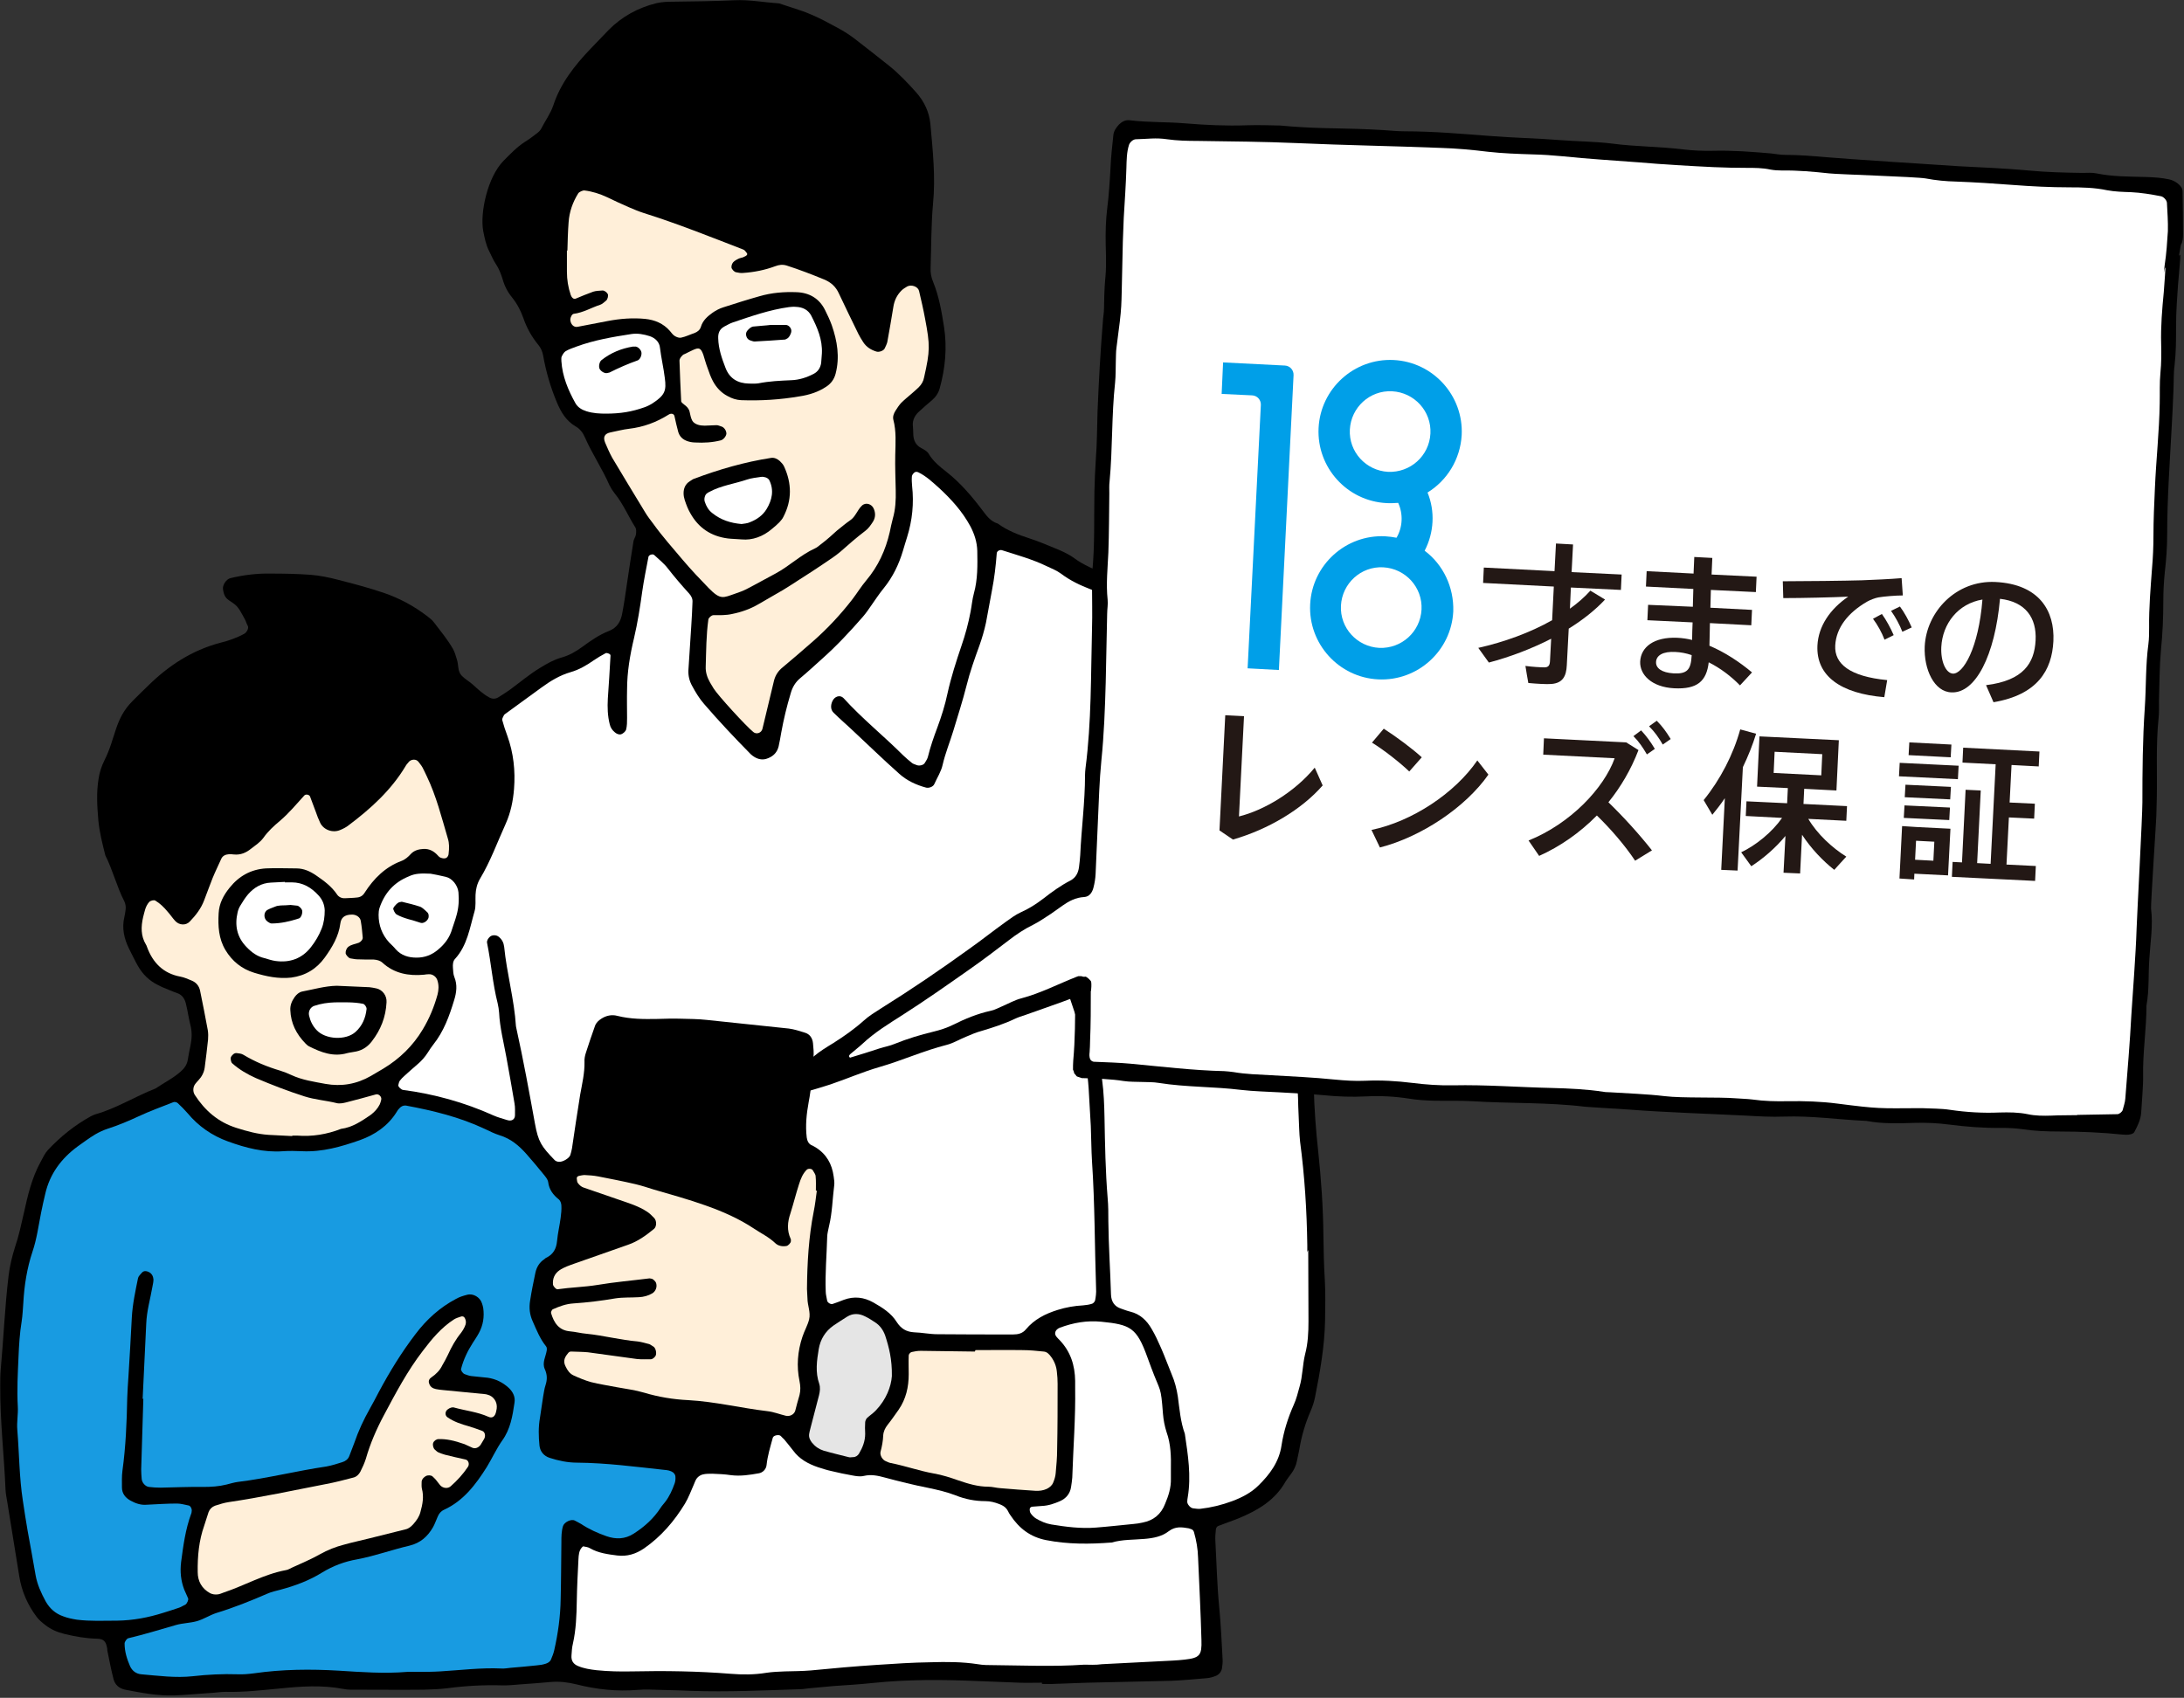 <?xml version="1.0" encoding="utf-8"?>
<!-- Generator: Adobe Illustrator 26.1.0, SVG Export Plug-In . SVG Version: 6.00 Build 0)  -->
<svg version="1.1" id="レイヤー_1" xmlns="http://www.w3.org/2000/svg" xmlns:xlink="http://www.w3.org/1999/xlink" x="0px"
	 y="0px" viewBox="0 0 908 706" style="enable-background:new 0 0 908 706;" xml:space="preserve">
<rect x="0" y="0" width="908" height="706" fill="#333333" stroke="none"/>
<style type="text/css">
	.st0{fill:none;}
	.st1{fill:#FFFFFF;}
	.st2{fill:#189BE1;}
	.st3{fill:#FFEFD9;}
	.st4{fill:#E5E5E5;}
	.st5{fill:#009FE8;}
	.st6{fill:#231815;}
</style>
<g>
	<rect class="st0" width="907.6" height="705.1"/>
	<path d="M432.7,699.7c-2.9,0-5.9,0.1-8.8,0c-5.9-0.2-11.8-0.5-17.7-0.7c-14.4-0.6-28.8-0.7-43.2,0.8c-5.5,0.6-11.1,0.9-16.6,1.3
		c-3.3,0.3-6.5,0.6-9.8,0.9c-1.3,0.1-2.6,0.4-3.9,0.4c-15,0.5-30.1,1.2-45.1,0.7c-4.3-0.2-8.5-0.3-12.8-0.4c-3.3-0.1-6.6-0.3-9.8,0
		c-8.6,0.7-17-0.2-25.3-2.3c-3.6-0.9-7.1-1.3-10.7-1c-4.2,0.4-8.5,0.7-12.7,1c-2.6,0.2-5.2,0.5-7.8,0.4c-7.5-0.2-15,0.2-22.5,1.2
		c-3.2,0.4-6.5,0.5-9.8,0.6c-9.2,0.1-18.3,0-27.5,0c-2,0-4,0.1-5.9-0.3c-8.8-1.7-17.6-1.1-26.4-0.2c-7.5,0.7-15,1.6-22.5,1.4
		c-2.3,0-4.6,0.4-6.8,0.5c-4.9,0.3-9.8,0.8-14.7,1c-6.9,0.2-13.7-1.1-20.4-2.4c-2.4-0.5-4.2-2-4.8-4.4c-1-3.8-1.7-7.7-2.5-11.5
		c-0.1-0.3-0.1-0.7-0.1-1c-0.5-3.2-1.4-4.2-4.3-4.3c-4.6-0.1-9.1-0.9-13.6-2c-2.9-0.7-5.6-1.9-7.9-3.7c-1.3-1-2.6-2.1-3.5-3.3
		c-3.8-5-6.3-10.7-7.3-17c-1.7-10.3-3.3-20.7-5-31c-0.3-1.6-0.6-3.2-0.7-4.9c-0.6-14.4-2.3-28.7-2.2-43.2c0-2.3,0-4.6,0.2-6.9
		c1.2-13,1.7-26.1,3.3-39.2c0.5-3.9,1.4-7.7,2.6-11.5c1.6-4.7,2.6-9.4,3.7-14.2c1.6-7.3,3.3-14.7,7-21.4c0.9-1.7,1.8-3.6,3.1-5
		c5.2-5.5,11-10.2,17.7-13.9c0.6-0.3,1.2-0.6,1.8-0.8c8.9-2.5,16.7-7.5,25.2-10.8c3.5-2.4,7.4-4.3,10.5-7.1c1.5-1.3,2.6-2.9,2.9-5
		c0.3-1.9,0.7-3.9,1.1-5.8c0.6-2.9,0.7-5.8-0.1-8.7c-0.7-2.8-1.1-5.8-1.8-8.6c-0.5-2-1.4-3.6-3.5-4.4c-1.2-0.4-2.4-0.9-3.6-1.4
		c-1.5-0.6-3-1.2-4.5-2c-3.7-1.8-6.4-4.5-8.4-8c-1.3-2.3-2.4-4.7-3.6-7c-2.1-4.2-3.1-8.6-2-13.3c0.2-1,0.4-1.9,0.5-2.9
		c0.2-1.3,0-2.6-0.6-3.8c-3-5.8-4.8-13-7.8-18.9c-1.2-4.7-2.4-9.5-2.9-14.4c-0.5-5.9-0.9-11.7,0.1-17.6c0.4-2.6,1.2-5.1,2.4-7.5
		c4.8-9.5,4.2-17.3,11.8-24.8c2.1-2.1,4.2-4.2,6.3-6.2c8.5-8.4,18.3-14.8,30-17.9c3.5-0.9,6.9-2,10.1-3.8c0.9-0.5,2-2.3,1.4-3.3
		c-0.5-0.8-0.7-1.8-1.2-2.7c-0.6-1.2-1.3-2.3-1.9-3.4c-3-5.2-6.5-3.2-7.2-9.2c-0.2-1.7,1.4-4.1,3.1-4.5c5.4-1.3,11-2,16.5-1.9
		c5.6,0,11.1,0.1,16.7,0.5c3.9,0.3,7.8,1.1,11.6,2.1c6.3,1.6,12.7,3.3,18.9,5.4c6.5,2.2,12.6,5.5,18.1,9.7c1,0.8,2.1,1.6,2.9,2.7
		c2.6,3.4,5.7,7.2,7.8,10.9c0.8,1.4,1.2,3,1.7,4.6c0.7,2.2,0.2,4.7,1.9,6.5c1.3,1.4,3.1,2.4,4.6,3.7c2.2,2,4.3,4,6.9,5.4
		c1.3,0.7,2.5,0.7,3.7,0c1.7-1,3.3-2.1,4.9-3.2c4.2-3.1,8.2-6.5,12.7-9.2c2.8-1.7,5.6-3.3,8.8-4.2c3.2-0.9,6-2.5,8.7-4.5
		c3.4-2.5,7-5,10.9-6.5c3.6-1.4,5-4.1,5.6-7.4c0.8-4.2,1.4-8.4,2-12.6c0.9-5.8,1.7-11.6,2.7-17.5c0.2-0.9,0.9-1.8,1-2.7
		s0.2-2.1-0.2-2.8c-3-4.7-5.1-9.9-8.7-14.3c-0.8-1-1.5-2.1-2.1-3.3c-3-6.9-7.3-13.2-10.3-20.1c-0.8-1.8-2-3.4-3.8-4.4
		c-3.9-2.3-6-5.8-7.7-9.8c-2.7-6.4-4.6-12.9-5.8-19.7c-0.3-1.6-0.9-3.1-2-4.4c-2.7-3.3-4.8-7-6.2-11.1c-1.1-3.1-2.6-6-4.7-8.6
		c-1.9-2.3-3.2-4.9-4-7.8c-0.7-2.2-1.5-4.3-2.8-6.2c-1.1-1.6-1.8-3.5-2.7-5.2c-1.4-2.7-1.9-5.5-2.5-8.4c-1.4-7.4,1.7-22.4,8.5-29.3
		c2.8-2.8,5.4-5.6,8.8-7.8c1.7-1,3.2-2.2,4.8-3.4c0.8-0.6,1.6-1.3,2-2.1c1.6-3.2,3.8-6.1,5-9.6c3-9.2,8.9-16.7,15.5-23.6
		c2.5-2.6,5-5.2,7.5-7.8c5.4-5.5,12.2-9.3,20-11.2c2.2-0.5,4.5-0.6,6.8-0.6c8.5-0.1,17-0.2,25.5-0.6c6.2-0.3,12.4,0.9,18.6,1.3
		c4.3,1.5,8.8,2.7,13,4.5c3.9,1.6,7.7,3.7,11.4,5.7c2.6,1.4,5.1,3,7.4,4.8c4.7,3.6,9.3,7.3,13.9,10.9c4.1,3.3,7.7,7.1,11.2,11
		c3.4,3.8,5.5,8.2,6,13.2c1,11.1,2.2,22.1,1.1,33.3c-0.8,8.8-0.7,17.7-1,26.5c-0.1,2,0.2,3.9,1,5.8c2.5,6.1,3.6,12.6,4.6,19
		c1.3,8.5,0.5,17-1.8,25.3c-0.5,1.9-1.6,3.6-3.1,4.9c-2,1.7-4,3.4-5.9,5.2c-1.4,1.4-2.3,3.2-2.2,5.3c0.1,1.3,0.2,2.6,0.2,3.9
		c0.1,2.4,1,4.4,3.3,5.6c1.1,0.6,2.5,1.3,3.1,2.4c1.9,3.2,4.7,5.4,7.5,7.6c5.7,4.5,10.4,10,14.7,15.7c1.8,2.4,3.5,4.8,6.5,5.7
		c4,2.9,8.6,4.7,13.3,6.2c3.4,1.1,6.7,2.5,10.1,3.9c3,1.2,6,2.5,8.7,4.5c3.7,2.7,8,4.4,12.2,6.3c6,2.7,11.6,6,17.1,9.6
		c4.4,2.9,8.8,5.7,13.3,8.4c3.7,2.2,6.9,5,9.9,8c4.1,4.2,8.1,8.6,11.7,13.3c1.6,2.1,2.9,4.3,3.9,6.8c3.1,7.9,6.1,15.9,8.4,24.1
		c2.2,8.2,4.9,16.3,6.2,24.8c0.4,2.9,1.4,5.7,2.2,8.6c2.2,8.2,3.8,16.6,5.1,25c1.3,8.7,2.4,17.5,4.7,26.1c0.7,2.5,1.1,5.1,1.3,7.7
		c0.8,8.8,1.7,17.6,1.6,26.5c-0.1,5.6,0.2,11.1,1.1,16.6c0.4,2.6,0.6,5.2,0.6,7.8c0.2,9.2,0.9,18.3,1.9,27.4
		c1.2,11.4,2,22.8,2.1,34.3c0.1,6.2,0.2,12.4,0.6,18.7c0.3,5.6,0.2,11.1,0.1,16.7c-0.2,10.9-2.1,21.5-4.2,32.1
		c-0.4,1.9-1,3.8-1.8,5.6c-2.2,5.1-3.8,10.4-4.7,16c-0.3,1.6-0.7,3.2-1,4.8c-0.4,2-1.2,3.7-2.4,5.3c-0.8,1.1-1.6,2.1-2.3,3.2
		c-4.4,7.9-11.7,12.1-19.7,15.4c-2.7,1.1-5.5,2-8.3,3.1c-0.5,0.2-1,0.9-1,1.5c-0.2,1.6-0.3,3.3-0.2,4.9c0.5,9.2,0.7,18.3,1.6,27.5
		c0.7,7.2,1,14.4,1.4,21.6c0.1,1.3-0.1,2.6-0.3,3.9c-0.3,1.3-1.2,2.4-2.4,2.9c-1.2,0.5-2.5,0.9-3.8,1c-4.9,0.4-9.8,0.9-14.7,1.1
		c-11.8,0.3-23.6,0.5-35.3,0.8c-4.6,0.1-9.1,0.4-13.7,0.5c-1.6,0.1-3.3,0-4.9,0v-0.5H432.7z"/>
	<rect class="st0" width="907.6" height="705.1"/>
	<path class="st1" d="M543.9,519.9c0,9.8,0.1,19.6,0.1,29.5c0,4.6-0.2,9.2-1.4,13.7c-1.1,4.5-1,9.1-2.3,13.5
		c-0.7,2.5-1.3,5.1-2.4,7.5c-2.4,5.4-4.2,11-5.1,16.9c-1,6.9-4.9,12.1-9.6,16.7c-3,3-6.9,5-10.9,6.5c-4.3,1.6-8.8,2.7-13.3,3.2
		c-0.9,0.1-1.9-0.1-2.9-0.2c-1.2-0.1-2.5-1.7-2.5-2.7c0-0.7,0.1-1.3,0.2-1.9c1.5-8.9,0.1-17.6-1.2-26.4c-1.8-5-2.2-10.2-2.9-15.4
		c-0.5-3.3-1.3-6.4-2.6-9.4c-1.5-3.6-2.8-7.3-4.4-10.9c-1.2-2.7-2.4-5.4-3.9-7.9c-2-3.5-4.8-6.2-8.9-7.2c-1.3-0.3-2.5-0.8-3.7-1.2
		c-2.9-0.9-4.2-3-4.3-5.9c-0.3-10.1-1-20.3-1.1-30.4c0-3.3,0-6.6-0.3-9.8c-0.9-11.1-1.1-22.2-1.3-33.4c-0.1-5.2-0.3-10.5-1-15.7
		c-0.6-3.9-0.7-7.8-0.9-11.8c-0.1-3.3-0.7-6.5-1.7-9.6c-0.9-2.8-1.6-5.7-2.7-8.4c-3.8-9.4-6.5-19.2-9.8-28.8
		c-0.7-2.2-1.2-4.4-1.8-6.6c-0.9-3.2-2.5-6-4.8-8.4c-0.7-0.7-1.6-1-2.6-1c-0.8,0-2,1.1-1.9,1.8c0.2,1,0.2,2,0.6,2.8
		c2.1,4.1,3.7,8.4,4.9,12.8c3.2,11.7,7.3,23.1,11.1,34.6c1.7,5.3,2.9,10.7,3.1,16.3c0.2,3.3,0.7,6.5,0.9,9.8
		c0.3,5.2,0.6,10.5,0.9,15.7c0.2,4.9,0.2,9.8,0.5,14.7c1.2,17.7,1.1,35.4,1.7,53c0.1,1.6-0.1,3.3-0.4,4.8c-0.1,0.5-0.7,1.2-1.2,1.4
		c-1.2,0.4-2.5,0.6-3.8,0.7c-3.6,0.2-7.1,0.8-10.6,1.9c-5.1,1.6-9.7,3.9-13.2,8.1c-1.4,1.7-3.3,2.1-5.3,2.1c-10.5,0-20.9,0-31.4-0.1
		c-3.3,0-6.5-0.7-9.8-0.8c-3.2-0.2-5.4-1.5-7.2-4.3c-2.3-3.7-6-6-9.7-8.1c-3.9-2.2-8-2.7-12.3-1.1c-1.5,0.6-3.1,1.2-4.6,1.7
		c-0.8,0.3-2.1-0.5-2.3-1.3c-0.2-1.3-0.6-2.6-0.6-3.8c-0.3-7.5,0.4-15.1,0.6-22.6c0-1.6,0.5-3.2,0.8-4.8c1.3-5.4,1.4-11,2.1-16.6
		c0.2-1.3,0-2.6-0.2-3.9c-0.7-5.2-3-9.3-7.5-12.1c-0.6-0.3-1.1-0.7-1.7-0.9c-1.3-0.6-1.8-1.9-2-3.2c-0.6-4.9-0.1-9.8,0.8-14.7
		c1.2-6.1,1.5-12.4,2-18.6c0.2-1.9,0-3.9-0.2-5.9c-0.2-2.1-1.3-3.8-3.4-4.4c-2.2-0.7-4.4-1.4-6.6-1.7c-11.4-1.2-22.8-2.4-34.2-3.6
		c-3.6-0.4-7.2-0.4-10.8-0.5c-3.3-0.1-6.5,0-9.8,0.1c-5.6,0.1-11.1,0.1-16.6-1.3c-2.3-0.6-4.6-0.1-6.6,1.2c-1.1,0.7-2.1,1.6-2.6,2.9
		c-1.3,3.7-2.6,7.4-3.8,11.2c-0.4,1.2-0.7,2.6-0.6,3.9c0.1,4.6-1,9.1-1.8,13.6c-1.2,7.4-2.3,14.9-3.4,22.3c-0.2,1-0.4,1.9-0.7,2.8
		c-0.4,1.3-3.2,3-4.8,2.8c-0.3,0-0.6-0.1-0.9-0.2c-0.3-0.1-0.6-0.3-0.8-0.5c-5.6-5.8-6.8-7.6-8.2-15.2c-2.4-13.2-4.8-26.4-7.7-39.5
		c-0.1-0.3-0.1-0.6-0.2-1c-0.7-11.1-3.8-21.9-4.9-33c-0.2-1.7-0.9-3.1-2.3-4.2c-1-0.8-2.7-0.8-3.6,0c-0.8,0.7-1.4,1.7-1.2,2.6
		c1.7,8.3,2.3,16.9,4.4,25.1c0.3,1.3,0.5,2.6,0.6,3.9c0.3,6.2,1.9,12.3,3,18.4c1.2,6.4,2.3,12.9,3.4,19.3c0.3,1.6,0.2,3.3,0.2,4.9
		c0,1.8-1.4,2.7-3.4,2c-1.9-0.6-3.8-1.1-5.6-1.9c-12-5.4-24.6-8.9-37.6-10.6c-0.7-0.1-2.1-1.4-1.9-2c0.1-0.6,0.3-1.3,0.6-1.8
		c0.6-0.8,1.3-1.5,2-2.1c1.7-1.5,3.4-3.1,5.2-4.6s3.3-3.2,4.5-5.1c0.7-1.1,1.4-2.2,2.2-3.2c4.4-5.5,6.7-11.9,8.7-18.5
		c1-3.2,1.4-6.4,0.1-9.6c-0.5-1.2-0.5-2.6-0.6-3.9s0-2.8,0.9-3.7c5.1-5.6,6.1-12.9,8.1-19.8c0.6-2.1,0.3-4.5,0.4-6.8
		c0.1-2.3,0.6-4.5,1.8-6.6c4.4-7.3,7.3-15.4,10.8-23.1c2-4.5,3-9.3,3.4-14.3c0.6-7.6-0.2-15-2.8-22.2c-0.8-2.1-1.5-4.3-2.1-6.5
		c-0.1-0.5,0.3-1.2,0.6-1.8c0.1-0.3,0.4-0.6,0.6-0.7c5-3.7,10.1-7.3,15.1-11c3.7-2.7,7.6-5.1,12.1-6.4c3.5-1,6.6-2.8,9.6-4.9
		c1.6-1.1,3.3-2.1,5-3c0.4-0.2,1.2,0.1,1.7,0.4c0.2,0.1,0.4,0.6,0.3,0.9c-0.3,5.9-0.7,11.7-1.1,17.6c-0.2,3.6-0.1,7.2,0.8,10.7
		c0.3,1.3,1,2.4,2.1,3.3c0.8,0.7,1.8,1.1,2.7,0.8c0.8-0.3,1.8-1.2,2-1.9c0.4-1.6,0.4-3.2,0.4-4.9c0-3.9-0.1-7.9,0-11.8
		c0-7.2,1.2-14.3,2.9-21.4c1.5-6.4,2.5-12.8,3.4-19.3c0.7-4.9,1.7-9.7,2.6-14.5c0.2-0.8,1.8-1.3,2.4-0.7c1.9,1.8,4,3.4,5.6,5.5
		c2.8,3.6,5.8,7.1,8.9,10.5c0.9,1,1.5,2.2,1.4,3.5c-0.1,3.3-0.3,6.5-0.5,9.8c-0.4,6.2-0.8,12.4-1.2,18.6c-0.1,2.3,0.4,4.5,1.6,6.6
		c1.4,2.6,2.9,5.1,4.9,7.4c6.2,7.2,12.7,14.1,19.4,20.9c0.5,0.5,1,0.8,1.6,1.2c1.5,0.9,3.1,1.2,4.7,0.8c2.7-0.8,4.6-2.4,5.3-5.2
		c0.4-1.9,0.8-3.9,1.1-5.8c1-5.5,2.3-10.9,3.9-16.2c0.7-2.6,2-4.8,4.1-6.5c3-2.5,5.9-5.2,8.8-7.8c6.1-5.4,11.7-11.4,17.1-17.6
		c1.3-1.5,2.4-3.1,3.5-4.7c1.7-2.4,3.3-4.9,5.2-7.2c3.8-4.7,6.3-9.9,8-15.6c0.6-1.9,1.1-3.8,1.7-5.6c2.2-7,2.9-14.1,2.1-21.3
		c-0.1-1.3-0.2-2.6-0.1-3.9c0-0.6,0.5-1.2,0.9-1.6c0.5-0.5,1.2-0.5,1.8-0.2c3.3,1.6,5.9,4.1,8.6,6.5c5.1,4.7,9.7,9.8,13,15.9
		c1.7,3.2,2.8,6.6,2.9,10.3c0.1,5.9,0.2,11.8-1.4,17.6c-0.7,2.5-0.9,5.2-1.4,7.7c-0.9,4.8-2.2,9.6-3.8,14.2
		c-2.2,6.5-4.3,13-5.8,19.8c-1,4.8-2.5,9.5-4.2,14.1c-1.5,4-2.9,8-3.9,12.1c-0.2,0.9-0.8,1.8-1.3,2.6c-0.5,1-2.4,1.4-3.5,0.9
		c-0.6-0.3-1.3-0.4-1.8-0.8c-1.3-1-2.5-2.1-3.7-3.2c-8.1-8.1-17.1-15.3-24.8-23.8c-1.4-1.5-3.8-0.8-4.7,1.4
		c-0.7,1.6-0.7,3.4,0.5,4.6c2.8,2.8,5.8,5.3,8.6,8c2.9,2.7,5.7,5.4,8.6,8.1c3.3,3.1,6.7,6.3,10.1,9.3c3.2,2.9,7.1,4.7,11.2,5.8
		c1.1,0.3,2.9-0.3,3.4-1.4c1.2-2.7,2.9-5.3,3.5-8.1c1.1-4.8,3-9.4,4.4-14c1.9-6.3,3.9-12.5,5.5-18.8c1.4-5.7,3.4-11.3,5.4-16.8
		c1.1-3.1,2-6.2,2.7-9.4c0.9-4.5,1.6-9,2.5-13.5c1-5.1,1.6-10.3,2-15.5c0.1-0.9,1.3-1.5,2.2-1.2c6.2,2,12.5,3.7,18.5,6.6
		c2.1,1,4.2,1.8,6.1,3.2c3.7,2.8,7.9,4.8,12.1,6.4c5.6,2.1,10.7,5,15.6,8.3c6,4,12.3,7.4,18.2,11.5c2.7,1.9,5.3,3.8,7.6,6.2
		c3.1,3.3,6.2,6.8,9.1,10.3c1.6,2,2.9,4.4,4.1,6.7c3,6.2,5.4,12.6,7.3,19.3c2,6.9,3.9,13.9,5.8,20.8c0.2,0.6,0.5,1.2,0.6,1.9
		c0.7,6.6,2.9,12.8,4.3,19.1c1.9,8,3.3,16,4.4,24.1c1,7.8,2.9,15.4,4.4,23.2c0.4,1.9,1,3.8,1.1,5.8c0.6,7.8,1.2,15.7,1.6,23.5
		c0.4,7.9,0.5,15.7,1.7,23.5c0.7,4.8,0.5,9.8,0.8,14.7c0.2,3.6,0.2,7.2,0.6,10.8c1.9,14.3,2.8,28.7,3,43.1c0,1,0,2,0,2.9
		C543.7,519.9,543.8,519.9,543.9,519.9"/>
	<rect class="st0" width="907.6" height="705.1"/>
	<path class="st2" d="M59.3,581.8c0.5-10.5,1-20.9,1.5-31.4c0.2-5.3,1.7-10.3,2.6-15.5c0.2-1,0.4-1.9,0.4-2.9
		c-0.1-1.3-0.7-2.5-2-3.1c-1-0.5-2-0.5-2.7,0.2c-0.6,0.7-1.5,1.5-1.7,2.3c-1.1,5.4-2.3,10.9-2.6,16.5c-0.4,8.2-0.9,16.3-1.4,24.5
		c-0.2,2.9-0.4,5.9-0.5,8.8c-0.2,10.2-0.6,20.3-2,30.4c-0.3,2.3-0.2,4.6-0.2,6.9c0,2.5,1.4,4.3,3.6,5.5c2,1.1,4.2,1.9,6.6,1.7
		c4.2-0.2,8.5-0.5,12.7-0.5c1.6,0,3.2,0.5,4.8,0.8c0.8,0.1,1.5,1.5,1.3,2.4c-0.1,0.3,0,0.7-0.2,1c-2.4,6.5-3.3,13.3-4.2,20.1
		c-0.5,4.1-0.1,7.8,1.3,11.5c0.5,1.2,1.1,2.4,1.6,3.6c0.3,0.6-0.5,2.3-1.1,2.6c-0.9,0.4-1.7,1-2.6,1.3c-2.2,0.8-4.4,1.4-6.5,2.1
		c-6.3,2-12.6,3.2-19.3,3.3c-5.6,0-11.1,0.3-16.7-0.4c-1.9-0.3-3.9-0.7-5.7-1.4c-3.2-1.1-5.6-3.2-7.3-6.2c-1.9-3.5-3.5-7-4.2-10.9
		c-1-6.1-2.2-12.2-3.3-18.4c-0.7-4.2-1.4-8.4-2-12.6C8,614.3,8,604.4,7.2,594.6c-0.3-3.2,0.4-6.5,0.2-9.8c-0.4-6.9,0-13.7,0.3-20.6
		c0.2-4.9,0.5-9.8,1.3-14.7c0.4-2.6,0.5-5.2,0.7-7.8c0.4-7.2,1.5-14.3,3.8-21.2c1.8-5.3,2.5-10.8,3.6-16.3c0.5-2.6,1.1-5.1,1.7-7.7
		c1.9-8.4,6.7-14.8,13.5-19.8c2.4-1.7,4.8-3.5,7.3-5c1.7-1,3.5-1.8,5.3-2.4c4.4-1.4,8.6-3.2,12.7-5.1c4.7-2.2,9.7-4,14.5-5.9
		c0.5-0.2,1.4,0,1.8,0.4c1.4,1.3,2.8,2.7,4.1,4.2c4.5,5.4,10.1,9.3,16.7,11.7c7.4,2.7,15,4.7,23,4.1c2.6-0.2,5.2-0.1,7.9,0
		c8.4,0.4,16.3-1.9,24-4.6c6.2-2.2,11.7-5.9,15.3-11.7c0.3-0.6,0.7-1.1,1.2-1.6c0.7-0.8,1.7-1.2,2.6-1.1c11.3,2.1,22.4,4.8,32.8,9.7
		c2.1,1,4.1,2,6.3,2.7c4.6,1.4,8,4.3,11.1,7.8c2.4,2.7,4.7,5.5,7,8.3c0.8,1,1.8,2.1,2,3.3c0.4,3.2,2.1,5.4,4.5,7.3
		c0.6,0.5,1,1.7,1,2.6c0.1,1.6-0.1,3.3-0.3,4.9c-0.4,3.2-1.2,6.4-1.5,9.7s-1.6,5.6-4.5,7c-0.3,0.1-0.5,0.4-0.8,0.6
		c-2,1.3-3.2,3.3-3.7,5.6c-0.8,3.8-1.6,7.7-2.2,11.6c-0.5,3-0.2,5.9,1.1,8.7c1.6,3.6,3,7.2,5.5,10.3c0.4,0.4,0.4,1.3,0.3,1.8
		c-0.2,1.3-0.7,2.5-1,3.8s-0.4,2.6,0.2,3.9c1,2.2,1.1,4.3,0.3,6.7c-0.5,1.5-0.7,3.2-1,4.8c-0.5,2.9-0.8,5.8-1.3,8.7
		c-0.7,3.9-0.6,7.8-0.2,11.7c0.3,2.4,1.8,4.2,4.2,5c3.7,1.2,7.5,2,11.5,2c12.1,0.1,24.1,1.7,36.2,3c1.3,0.1,2.6,0.3,3.7,1.1
		c0.4,0.4,0.9,1,0.9,1.6c0.1,1,0,2-0.3,2.9c-1,2.8-2.2,5.5-4,7.8c-0.6,0.8-1.3,1.5-1.8,2.3c-2.9,4.5-6.7,7.9-11.2,10.8
		c-3.7,2.4-7.5,2.4-11.3,1.1c-3.7-1.3-7.3-2.9-10.6-5.1c-0.8-0.5-1.7-0.9-2.6-1.4c-1.5-0.8-4.3,0.6-4.9,2.2
		c-0.7,2.2-0.7,4.5-0.7,6.8c-0.1,7.9-0.1,15.7-0.3,23.6c-0.1,7.2-1.1,14.4-2.7,21.4c-0.3,1.3-0.8,2.5-1.3,3.7
		c-0.4,1-1.3,1.5-2.2,1.8c-1.2,0.4-2.5,0.6-3.8,0.7c-3.6,0.4-7.2,0.7-10.7,1c-1.3,0.1-2.6,0.4-3.9,0.3c-8.5-0.4-17,0.7-25.5,1.2
		c-3.3,0.2-6.5,0.2-9.8,0.2c-1.3,0-2.6-0.1-3.9,0c-9.5,0.8-19,0.1-28.4-0.5c-11.8-0.7-23.5-0.6-35.3,1.1c-2.3,0.3-4.6,0.5-6.8,0.4
		c-6.2-0.2-12.4,0.1-18.6,0.8c-7.2,0.8-14.4-0.2-21.5-0.8c-2.1-0.2-3.7-1.4-4.6-3.3c-1.3-3-2.3-6.1-2.3-9.5c0-0.7,0.9-2.1,1.6-2.2
		c6.7-1.6,13.2-3.6,19.8-5.5c2.8-0.8,5.9-0.8,8.7-1.6c2.8-0.8,5.3-2.5,8.1-3.4c7.2-2.2,14.2-5,21.1-8c1.8-0.8,3.7-1.2,5.6-1.7
		c6-1.6,11.9-3.8,17.2-7.1c4.6-2.8,9.4-4.6,14.6-5.5c7.4-1.4,14.5-4,21.8-5.7c4.5-1.1,7.5-3.8,9.7-7.6c0.8-1.4,1.3-3,2-4.5
		c0.5-1.2,1.3-2.2,2.6-2.8c8.1-3.7,13.2-10.5,17.8-17.8c2.2-3.6,4-7.6,6.4-11c3.4-4.7,4.3-10.2,5.1-15.7c0.4-2.4-0.6-4.5-2.4-6.2
		c-2.5-2.3-5.4-3.7-8.7-4.2c-2.3-0.3-4.6-0.4-6.8-0.7c-1-0.1-1.9-0.5-2.8-0.8c-0.8-0.3-1.7-1.6-1.5-2.2c1-3.9,2.7-7.4,4.8-10.7
		c0.9-1.4,1.8-2.7,2.6-4.2c1.8-3.3,2.3-6.8,1.8-10.4c-0.1-0.6-0.3-1.3-0.5-1.9c-0.8-2.6-3.7-4.3-6.2-3.6c-1.6,0.4-3.2,0.9-4.6,1.7
		c-6.8,3.6-12.3,8.6-16.9,14.7c-5.8,7.6-10.7,15.6-15.2,24c-1.2,2.3-2.4,4.6-3.7,6.9c-2.6,4.6-4.8,9.3-6.5,14.3
		c-0.7,1.8-1.4,3.7-2.1,5.5c-0.5,1.3-1.6,2.1-2.9,2.5c-2.2,0.7-4.4,1.4-6.6,1.8c-12.3,1.8-24.4,4.9-36.7,6.4
		c-1.6,0.2-3.2,0.7-4.8,1.1c-3.2,0.8-6.4,1-9.7,1c-5.9-0.1-11.8,0.2-17.7,0.3c-1.6,0-3.3-0.1-4.9-0.3c-1.5-0.2-2.9-1.8-3-3.4
		c-0.1-1.3-0.2-2.6-0.2-3.9c0.3-9.8,0.6-19.6,0.9-29.5C59.3,581.8,59.3,581.8,59.3,581.8"/>
	<rect class="st0" width="907.6" height="705.1"/>
	<path class="st1" d="M450.8,692.2c-13.3,0.9-25.4,0.3-37.5,0.2c-2.3,0-4.6,0-6.8-0.4c-6.5-1-13-1-19.6-0.8
		c-7.5,0.1-15,0.6-22.5,1.1c-9.1,0.6-18.2,1.4-27.3,2.3c-3.6,0.3-7.2,0.3-10.8,0.4c-2.6,0.1-5.2,0.2-7.8,0.6
		c-4.9,0.8-9.8,0.8-14.7,0.4c-13.7-1.1-27.4-1.3-41.1-1c-4.9,0.1-9.8,0-14.7-0.5c-2.6-0.3-5.2-0.7-7.6-1.7c-2-0.8-3-2.2-2.8-4.5
		c0.1-1.6,0.2-3.3,0.6-4.9c1.3-5.8,1.5-11.7,1.6-17.6c0.1-5.9,0.4-11.8,0.7-17.6c0.1-1.6,0.2-3.3,1.3-4.6c0.2-0.2,0.5-0.6,0.7-0.6
		c1,0.2,2,0.3,2.8,0.8c3.5,2,7.4,2.5,11.3,3c4.1,0.5,7.7-0.6,11.1-2.9c7.1-4.9,12.6-11.3,17.1-18.7c1.5-2.5,2.5-5.3,3.7-8
		c0.4-0.9,0.7-1.9,1.3-2.6c0.6-0.7,1.5-1.3,2.4-1.5c1.2-0.3,2.6-0.3,3.9-0.3c2.6,0.1,5.2,0.2,7.8,0.6c4,0.5,7.8-0.1,11.7-0.8
		c1.5-0.3,2.9-1.6,3.1-3.4c0.4-3.9,1.6-7.7,2.6-11.4c0.3-1,2.6-1.4,3.3-0.7c0.4,0.5,0.9,0.9,1.4,1.4c1.2,1.5,2.5,3,3.7,4.6
		c2.6,3.6,6.3,5.6,10.4,7c1.9,0.6,3.7,1.2,5.6,1.6c2.9,0.7,5.7,1.3,8.6,1.8c1.6,0.3,3.3,0.6,4.9,0.2c3-0.7,5.8-0.1,8.7,0.7
		c6,1.6,12,3.1,18.1,4.3c3.8,0.8,7.7,1.7,11.3,3.1c4,1.6,8.1,2.4,12.4,2.4c2,0,3.9,0.5,5.7,1.2c1.6,0.6,2.9,1.4,3.7,3
		c0.3,0.6,0.6,1.2,1,1.7c3.6,5.4,8.2,9,14.8,10.3c9.1,1.8,18.2,1.7,27.3,1c4.5-1.3,9.1-1.1,13.6-1.5c3.7-0.3,7.3-1,10.1-3.2
		c2.8-2.1,5.4-1.7,8.3-1.2c0.3,0.1,0.6,0.2,0.9,0.3c0.7,0.2,1.1,0.6,1.3,1.3c1,3.5,1.6,7,1.7,10.6c0.5,11.4,1.1,22.9,1.4,34.3
		c0.2,6.3-0.7,7.4-7,8.1c-1.6,0.2-3.3,0.3-4.9,0.4c-9.8,0.5-19.6,1-29.4,1.5C455.5,692.4,452.5,692.2,450.8,692.2"/>
	<rect class="st0" width="907.6" height="705.1"/>
	<path d="M380.9,81.8c-0.2,5.9-0.4,11.8-0.6,17.7c-0.1,2-0.2,3.9-0.5,5.9c-0.2,1.7-0.8,3.2-2.3,4.1c-1.1,0.7-2.2,1.5-3.2,2.2
		c-4.8,3.3-7.6,8-9.3,13.5c-0.6,1.9-1.2,3.7-1.9,5.5c-0.1,0.3-0.4,0.6-0.7,0.6c-0.2,0-0.6-0.2-0.8-0.5c-0.6-0.8-1.3-1.5-1.7-2.4
		c-1.8-3.8-3.8-7.6-5.4-11.6c-1.1-2.7-3-4.2-5.4-5.3c-1.8-0.8-3.6-1.6-5.4-2.3c-12.9-4.6-25.9-9.2-38.8-13.9c-7.7-2.8-15.2-6-22.8-9
		c-2.1-0.8-4.2-1.9-6.4-2.6c-8.2-2.4-15.9-5.9-23.7-9.4c-3.6-1.6-7.3-2.8-11.2-3.4c-1.7-0.2-3.2,0.5-4.3,1.8c-0.8,1-1.7,2.1-2.2,3.2
		c-1.2,2.7-2.1,5.5-3.1,8.2c-1.1,3.1-1.6,6.3-1.6,9.6c0,4.3-0.3,8.5-0.3,12.8c0,4.2,0.2,8.5,0.4,12.7c0.2,5.2,0.6,10.5-0.7,15.6
		c-0.1,0.3-1.1,0.4-1.7,0.5c-0.3,0-0.7-0.2-0.9-0.4c-0.7-1.1-1.4-2.2-2-3.4c-1.8-4.2-3.8-8.3-6.6-12c-0.4-0.5-0.8-1.1-1-1.7
		c-1.8-5.6-4.9-10.7-7.3-16c-0.9-2.1-1.4-4.3-1.5-6.7c-0.3-5.3,0.1-10.4,1.9-15.5c1-2.8,2.3-5.4,4.3-7.6c3.1-3.4,6.3-6.7,10.3-9
		c1.1-0.6,2.2-1.5,3.2-2.2c1.8-1.4,3.5-3,4.5-5.1c1.1-2.3,2.5-4.6,3.3-7.1c3.7-10.8,10.6-19.5,18.5-27.4c2.5-2.6,5.3-4.9,8-7.2
		c1.7-1.5,3.8-2.6,5.9-3.5c4.8-2.3,9.8-3.5,15.1-3.4c7.2,0.1,14.4,0.1,21.6-0.2c7.3-0.3,14.3,1.1,21.4,2.5c3.5,0.7,6.9,1.8,10.1,3.7
		c2,1.2,4,2.2,6.1,3.2c3.9,1.8,7.5,4.1,10.8,6.7c4.7,3.6,9.3,7.2,13.7,11.1c2.9,2.6,5.6,5.5,8.2,8.4c2.2,2.5,3.5,5.5,4.2,8.7
		c0.8,3.9,1.3,7.8,1.4,11.7c0.2,6.2,0.2,12.4,0.3,18.7C381.1,81.8,381,81.8,380.9,81.8"/>
	<rect class="st0" width="907.6" height="705.1"/>
	<path d="M206.8,321.9c-0.3,8.2-1.4,14.6-4.3,20.6c-1.3,2.6-2,5.5-3.2,8.2c-0.5,1.2-1.4,2.1-2.2,3.2c-0.5,0.7-2.1,0.4-2.4-0.4
		c-0.5-1.2-1.1-2.4-1.5-3.6c-2.2-6.9-4.3-13.7-6.4-20.6c-2.3-7.6-6-14.5-10.5-20.9c-0.7-1.1-1.8-1.9-2.7-2.8c-0.7-0.8-3-0.7-3.6,0.1
		c-0.6,0.7-1.3,1.4-1.8,2.2c-2.2,3.3-4.2,6.6-6.5,9.8c-4.9,7.1-11.1,12.8-17.7,18.2c-0.7,0.6-1.7,1-2.5,1.4c-1,0.5-3.1-0.1-3.4-1.1
		c-1.3-3.7-2.6-7.4-4-11.1c-0.4-1.2-0.9-2.5-1.4-3.6c-0.9-2.1-4-2.9-5.9-1.6c-1.3,0.9-2.8,1.9-3.7,3.1c-5.4,7.9-12.8,14-19.3,20.9
		c-0.4,0.5-0.9,0.9-1.4,1.4c-1.7,1.8-3.8,2.4-6.2,2c-1.3-0.2-2.6-0.3-3.9-0.2c-1.3,0.1-2.5,0.6-3.4,1.7c-0.8,1-1.7,2-2.4,3.1
		c-2.6,4.2-4.5,8.7-6.1,13.3c-0.8,2.2-1.6,4.3-2.4,6.4c-0.6,1.5-2.8,1.9-4.1,0.7c-1.3-1-2.5-2.1-3.7-3.2c-2.8-2.6-6-3.9-9.9-2.9
		c-0.9,0.2-1.9,0.3-2.9,0.2c-0.6-0.1-1.3-0.4-1.6-0.9c-2.8-4-4.5-8.8-5.7-13.5c-1.7-6.6-2.7-13.4-3-20.3c-0.2-5.1,1.2-9.8,3.8-14
		c2.9-4.7,0.1-9.3,3.4-13.8c1.6-2.1,3.1-4.2,4.9-6.1c3.4-3.6,6.8-7.1,10.4-10.4c7.1-6.5,15.5-10.9,24.7-13.6c4.4-1.3,8.8-2.6,13-4.4
		c1.2-0.5,2.3-1.3,3.3-2c0.8-0.6,1.2-1.7,1-2.6c-0.3-1.6-0.6-3.2-1.3-4.7c-1.4-3-2.9-5.9-4.5-8.7c-1.5-2.6-4.4,1.6-5.1-1.3
		c-0.2-0.8,0.9-2.9,1.8-3.2s1.9-0.7,2.8-0.8c8.5-0.8,17,0.1,25.5,0.2c4.5,1,8.9,2,13.4,3.1c1.9,0.5,3.8,1.1,5.7,1.5
		c6.5,1.2,12.4,4.1,18.1,7.2c6.5,3.6,10.9,9.3,14.3,15.7c0.7,1.4,0.6,3.3,0.8,4.9c0.3,3.5,2,6.2,4.5,8.5c1.9,1.8,4,3.4,6,5.1
		c1.5,1.3,3,2.5,4.4,3.9c2,2.1,3.7,4.5,4.7,7.4c1.4,4,3.1,7.9,3.7,12.2C206.5,318.3,206.7,320.9,206.8,321.9"/>
	<rect class="st0" width="907.6" height="705.1"/>
	<path class="st3" d="M339.6,495.1c-0.4,2.9-0.7,5.8-1.3,8.7c-2.1,10.6-2.7,21.4-2.8,32.2c0,1.3,0.2,2.6,0.2,3.9
		c0,2.9,1.4,5.8,0.7,8.7c-0.6,2.5-2,4.8-2.8,7.3c-2,6-2.5,12.2-1.2,18.4c0.4,2,0.5,3.8,0,5.8c-0.7,2.2-1.2,4.4-1.8,6.6
		c-0.5,1.5-2.3,2.4-3.9,2c-2.5-0.6-5-1.6-7.6-1.9c-11-1.3-21.9-4-33-4.6c-6.2-0.3-12.3-1.3-18.3-3.1c-3.7-1.1-7.7-1.6-11.5-2.3
		c-3.5-0.7-7.1-1.2-10.6-2.1c-2.5-0.7-4.9-1.7-7.3-2.8c-1.5-0.7-2.5-2.1-3.2-3.6c-1-1.9-0.8-3.5,0.8-5.4c0.4-0.6,0.9-1,1.6-0.9
		c2.3,0.1,4.6,0.1,6.8,0.3c6.8,0.9,13.6,1.9,20.4,2.8c1.9,0.2,3.9,0.1,5.8,0.1c0.8,0,1.9-1,2.1-1.8c0.3-1.2-0.2-3-1.1-3.5
		c-0.6-0.3-1.1-0.8-1.7-1c-1.6-0.4-3.2-0.9-4.8-1.1c-7.2-0.6-14.2-2.5-21.3-3.2c-2.3-0.2-4.5-0.8-6.8-1c-4.7-0.4-6.7-3.6-7.9-7.6
		c-0.1-0.4,0.3-1.4,0.8-1.6c2.7-1.2,5.4-2.2,8.4-2.4c5.9-0.4,11.7-1.1,17.5-2.1c3.2-0.5,6.5-0.3,9.8-0.5c2-0.1,3.9-0.6,5.6-1.6
		c1.3-0.8,2.1-2.5,1.6-4.2c-0.2-0.8-1.4-1.9-2-1.9c-0.3,0-0.7-0.2-1-0.1c-7.1,0.9-14.3,1.5-21.4,2.7c-5.5,0.9-11.1,1-16.6,1.8
		c-0.6,0.1-1.8-1.2-1.9-2c-0.2-2.5,0.7-4.5,2.7-5.9c1.9-1.3,4.1-2,6.3-2.8c7.4-2.6,14.8-5.2,22.2-7.8c4.1-1.4,7.5-3.9,10.8-6.6
		c1.1-0.9,1.2-3.3,0.1-4.5c-0.9-0.9-1.8-1.9-2.9-2.6c-3.6-2.4-7.7-3.6-11.7-5c-5-1.7-9.9-3.4-14.8-5.1c-0.9-0.3-1.7-1-2.3-1.8
		c-0.4-0.4-0.4-1.2-0.5-1.8c-0.1-0.8,0.4-1.2,1.2-1.3c0.6-0.1,1.3-0.3,1.9-0.3c2,0.1,3.9,0.2,5.9,0.6c5.1,1,10.3,2,15.4,3.2
		c2.5,0.6,5,1.4,7.5,2.2c7.2,2.1,14.5,4.1,21.5,6.6c7.1,2.5,14,5.5,20.3,9.7c3,2,6.2,3.5,8.9,6.1c1.2,1.1,2.9,1.4,4.6,1.1
		c0.7-0.1,1.9-1.4,1.8-2c0-0.3,0.1-0.7-0.1-1c-1.6-3.5-1.3-7-0.1-10.5c1.3-4.1,2.3-8.2,3.6-12.2c0.7-2.2,1.5-4.3,3.2-6
		c0.6-0.6,2.1-0.5,2.5,0.2c0.5,0.9,1.2,1.7,1.2,2.6c0.2,1.9,0.1,3.9,0.1,5.9C339.4,495.1,339.5,495.1,339.6,495.1"/>
	<rect class="st0" width="907.6" height="705.1"/>
	<path d="M331.1,439.7c-1.3,6.2-0.9,13.2-2.5,19.9c-0.8,3.5-0.7,7.1-0.8,10.7c-0.1,3.3,0.1,6.5-1.2,9.7c-0.5,1.3-0.2,2.6,0.1,3.8
		c0.1,0.6,0.4,1.4,0.2,1.9c-2.1,5.8-3,12-5.7,17.7c-0.3,0.6-0.8,1-1.2,1.5c-0.5,0.6-1.1,0.8-1.7,0.5c-2.4-1.1-4.8-2.1-7-3.4
		c-7.7-4.4-16.1-7.2-24.4-10c-4.6-1.6-9.2-3.3-14.1-4.1c-4.5-0.7-8.9-2.1-13.3-3.3c-3.8-0.9-7.6-1.9-11.4-2.8c-1-0.3-2.2-1.8-2.2-3
		c0.1-2.6,0.1-5.2,0.5-7.8c1.1-8.4,2.4-16.8,3.4-25.2c0.6-4.9,2-9.6,3.8-14.1c0.4-1,2-1.9,3.2-1.9c0.3,0,0.7,0,1,0
		c7.8,1.7,15.6,0.8,23.4,0.7c2.6,0,5.2,0,7.8,0.3c3.6,0.4,7.2,0.5,10.8,0.7c8.2,0.4,16.2,1.6,24.3,2.6c1.9,0.2,3.8,1,5.6,1.5
		c0.6,0.2,1.5,1.6,1.5,2.4C331,438.5,331.1,438.8,331.1,439.7"/>
	<rect class="st0" width="907.6" height="705.1"/>
	<path class="st3" d="M193.1,600.5c-4.3-1.5-7.5-2.2-10.8-2.1c-0.8,0-1.9,0.7-2.2,1.6c-0.3,0.7,0,2.1,0.6,2.7
		c0.5,0.4,0.9,0.9,1.5,1.2c0.9,0.4,1.8,0.7,2.8,1c2.9,0.7,5.7,1.4,8.6,2c1.2,0.3,1.7,2,0.9,3.1c-2,3-4.4,5.6-7.1,8
		c-1.2,1.1-3.2,0.9-4.4-0.4c-0.6-0.7-1.2-1.6-1.8-2.3c-0.4-0.5-0.9-0.9-1.4-1.4c-0.6-0.5-1.9-0.6-2.8-0.1c-0.8,0.5-1.6,1.2-1.7,2.3
		c0,1-0.1,2,0.1,2.9c0.9,3.3,0.3,6.5-0.6,9.7c-0.5,2-1.6,3.5-2.9,5c-0.9,1-1.9,1.9-3.2,2.2c-5.1,1.3-10.1,2.5-15.2,3.8
		c-3.5,0.9-7,1.6-10.5,2.6c-3.5,0.9-6.8,2.2-10,4c-3.7,2.1-7.6,3.7-11.5,5.5c-0.9,0.4-1.8,1-2.7,1.1c-9.1,1.7-17.1,6.4-25.8,9.3
		c-0.9,0.3-1.8,0.8-2.8,0.8c-0.9,0.1-2-0.1-2.8-0.5c-3.5-1.9-5.2-5-5.2-8.8c-0.1-6.6,0.5-13.1,2.7-19.3c0.6-1.9,1.2-3.7,1.8-5.6
		c0.5-1.3,1.4-2.2,2.7-2.7c1.9-0.6,3.7-1.2,5.7-1.5c13.6-2,27-4.9,40.4-7.5c3.8-0.7,7.6-1.7,11.4-2.7c1.3-0.3,2.3-1.3,2.9-2.4
		c0.9-1.8,1.7-3.5,2.3-5.4c1.8-6.3,4.4-12.3,7.5-18.1c4.9-9.2,9.8-18.5,16.2-26.8c3.8-5,7.7-9.7,13-13.1c0.8-0.5,1.8-0.8,2.7-1.1
		c0.7-0.3,1.4-0.1,1.7,0.5c0.3,0.5,0.5,1.2,0.5,1.8s-0.2,1.3-0.5,1.9c-0.4,0.9-0.9,1.7-1.5,2.5c-2.3,2.8-4,5.9-5.5,9.2
		c-0.7,1.5-1.5,2.9-2.3,4.3c-1,2.1-2.6,3.7-4.5,5c-0.8,0.5-1.4,1.4-1,2.5c0.4,1.4,1.4,2.1,2.8,2.4c1,0.2,1.9,0.3,2.9,0.4
		c5.8,0.6,11.7,1.1,17.5,1.7c0.3,0,0.6,0.1,1,0.2c2.6,0.6,4.3,3.1,3.9,5.9c-0.1,0.3-0.1,0.6-0.2,1c-0.4,2.2-1.6,3.1-3.3,2.3
		c-4.5-2-9.4-2.5-14.1-3.8c-0.9-0.3-1.9,0.1-2.7,0.7c-1.2,0.8-1.3,2.5-0.2,3.3c2.7,1.9,5.8,2.9,9,3.8c1.9,0.6,3.7,1.2,5.5,1.9
		c1.1,0.4,1.5,2,0.8,3.3c-0.5,0.9-1,1.7-1.5,2.5c-0.9,1.2-2.2,1.7-3.4,1.2C194.9,601.3,193.4,600.6,193.1,600.5"/>
	<rect class="st0" width="907.6" height="705.1"/>
	<path class="st3" d="M405.5,561.4c6.5,0,13.1-0.1,19.6,0c2.9,0,5.9,0.3,8.8,0.6c1.4,0.1,2.3,1.1,3.1,2.2c1.4,1.9,2.2,4,2.4,6.3
		c0.2,1.6,0.3,3.3,0.3,4.9c0,9.1,0,18.3-0.2,27.4c0,3.3-0.3,6.5-0.6,9.8c-0.1,1.3-0.5,2.6-1,3.8c-0.5,1.3-1.5,2.1-2.7,2.7
		c-1.5,0.7-3.1,0.9-4.8,0.8c-4.9-0.3-9.8-0.7-14.6-1.1c-1.6-0.1-3.2-0.6-4.9-0.6c-4.3,0-8.3-1.2-12.4-2.6c-3.4-1.2-6.8-2.3-10.3-2.9
		c-6.1-1.1-12-3.2-18.1-4.4c-0.6-0.1-1.2-0.5-1.8-0.7c-1.4-0.5-2.6-2.5-2.2-4c0.6-2.2,1-4.4,1.1-6.7c0.1-1.7,0.8-3.1,1.8-4.4
		c1.6-2,3.1-4.2,4.6-6.3c3.1-4.5,4.2-9.5,4.2-14.8c0-2.6-0.1-5.2,0-7.8c0-0.5,0.7-1.3,1.2-1.4c1.2-0.3,2.6-0.5,3.8-0.5
		c7.5,0.1,15,0.2,22.5,0.3C405.5,561.6,405.5,561.5,405.5,561.4"/>
	<rect class="st0" width="907.6" height="705.1"/>
	<path class="st1" d="M486.8,611c0,1.3,0,2.6,0,3.9c0.1,3.7-1,7.1-2.4,10.4c-1.7,4.4-4.8,6.9-9.3,7.8c-1.3,0.3-2.6,0.5-3.9,0.6
		c-5.2,0.5-10.4,1.1-15.6,1.5c-6.2,0.5-12.4-0.3-18.5-1.3c-2.3-0.4-4.4-1.3-6.4-2.5c-0.8-0.5-1.5-1.2-2.1-2
		c-0.4-0.5-0.5-1.2-0.5-1.8s0.5-1.1,1.2-1.1c1.3-0.1,2.6-0.2,3.9-0.3c2.7-0.1,5.2-1,7.5-2c2.5-1.1,4.2-3.1,4.6-5.9
		c0.2-1.3,0.4-2.6,0.5-3.9c0.4-12.4,1.4-24.8,1.2-37.3c0-1,0-2,0-2.9c-0.1-6.5-1.9-12.2-6.5-17c-0.5-0.5-0.9-0.9-1.3-1.4
		c-1.1-1.3-0.4-3,1.4-3.7c5.6-2.1,11.3-3.1,17.3-2.5c12.1,1.2,14.7,2.5,19.1,14.7c0.6,1.5,1.1,3.1,1.7,4.6
		c3.8,10.2,3.9,7.1,4.8,18.9c0.2,2.6,0.7,5.2,1.5,7.7C486.8,600.5,486.9,605.7,486.8,611"/>
	<rect class="st0" width="907.6" height="705.1"/>
	<path class="st4" d="M370.8,572.2c-0.3,4.4-2.4,9.8-6.6,14.2c-1.1,1.2-2.5,2.1-3.7,3.2c-0.4,0.4-0.7,1.1-0.8,1.7
		c-0.1,1.6-0.1,3.3,0,4.9c0,3.1-1.1,5.8-2.6,8.3c-0.5,0.8-1.4,1.4-2.4,1.4c-0.7,0-1.3,0.2-1.9,0c-3.5-0.9-7-1.7-10.4-2.7
		c-1.9-0.6-3.5-1.7-4.8-3.3c-0.8-1-1.4-2.2-1.2-3.6c0.2-1.3,0.6-2.5,0.9-3.8c1.1-4.1,2.1-8.2,3.2-12.3c0.4-1.6,0.6-3.2,0.1-4.8
		c-1.7-4.8-1-9.7-0.2-14.5c0.7-4,2.7-7.3,6.1-9.7c1.9-1.3,3.8-2.5,5.7-3.7c2.4-1.5,5-1.4,7.5-0.1c1.5,0.7,2.8,1.6,4.2,2.5
		c2,1.3,3.3,3.2,4.1,5.4C369.6,560.2,370.9,565.2,370.8,572.2"/>
	<rect class="st0" width="907.6" height="705.1"/>
	<path d="M300.3,606.4c-5.2-0.1-10.4-0.3-15.6-1.5c-2.2-0.5-4.5-0.6-6.8-0.8c-2.9-0.2-5.9-0.3-8.7-1.1c-1.3-0.3-2.6-0.4-3.9-0.5
		c-8.5-0.7-16.9-1.3-25.4-1.9c-1.6-0.1-3.2-0.4-4.8-0.6c-1.3-0.2-3-2-3.1-3.4c-0.1-1.3-0.2-2.6-0.2-3.9c0-4.3,1.1-8.4,2.4-12.4
		c0.2-0.8,0.8-1,1.6-0.8c5.3,1.6,10.6,3.4,16,4.3c1.9,0.3,3.8,0.8,5.8,1c3.3,0.3,6.5,0.9,9.6,1.9c5,1.5,10.2,2.3,15.5,2.4
		c9.5,0.1,18.8,2.3,28,4.2c0.6,0.1,1.2,0.5,1.6,1c0.4,0.4,0.8,1,1,1.6s0.1,1.3,0,1.9c-2.2,8.4-1.4,9-10.9,8.7
		C301.7,606.3,301,606.4,300.3,606.4"/>
	<rect class="st0" width="907.6" height="705.1"/>
	<path class="st1" d="M251.9,172c-2.4,0-5.3-0.1-8.1-1c-1.9-0.6-3.6-1.6-4.6-3.4c-3-5.4-5.4-11.1-5.8-17.4c0-0.6-0.1-1.4,0.1-1.9
		c0.4-0.8,0.9-1.8,1.7-2.3c1.4-0.8,2.9-1.3,4.5-1.9c7.4-2.7,15-4,22.8-5.2c2.6-0.4,5.2,0.1,7.7,0.9c2.3,0.8,4,2.5,4.2,4.9
		c0.5,4.2,1.5,8.3,2,12.5c0.7,5.2,0.1,7.1-5.1,10.5c-1.1,0.7-2.3,1.3-3.5,1.7C262.7,171.2,258,172,251.9,172"/>
	<rect class="st0" width="907.6" height="705.1"/>
	<path class="st1" d="M341.7,147c-0.1,1.3-0.2,2.6-0.3,3.9c-0.3,2.1-1.4,3.7-3.2,4.6c-2.9,1.5-6,2.5-9.3,2.6
		c-4.5,0.2-9.1,0.4-13.6,1.3c-1.3,0.2-2.6,0.1-3.9,0.1c-4.7-0.1-8.1-2.1-9.8-6.6c-1.5-3.9-2.9-7.9-3-12.2c-0.1-2.1,0.5-3.8,2.5-4.9
		c1.2-0.6,2.3-1.3,3.5-1.7c7.7-2.6,15.4-5.3,23.4-6.4c1-0.1,1.9-0.2,2.9-0.1c2.8,0.1,5.1,1.2,6.4,3.7
		C339.8,136.2,342,141.2,341.7,147"/>
	<rect class="st0" width="907.6" height="705.1"/>
	<path class="st1" d="M118.4,366.9c1,0,2,0,2.9,0c4.6,0,8.2,2.2,11.1,5.4c1.6,1.7,2.5,3.8,2.6,6.2c0,2.6-0.3,5.2-1.3,7.7
		c-1.1,2.8-2.6,5.3-4.4,7.6c-3.7,4.8-8.8,6.6-14.7,5.8c-1.6-0.2-3.2-0.8-4.7-1.2c-3-0.7-5.3-2.4-7.4-4.6c-4-4.1-5-9-3.7-14.5
		c0.2-0.9,0.6-1.9,1.1-2.7c1-1.7,2.1-3.4,3.3-4.8c2.5-2.8,5.5-4.6,9.4-4.8c2-0.1,3.9-0.2,5.9-0.3
		C118.4,366.8,118.4,366.8,118.4,366.9"/>
	<rect class="st0" width="907.6" height="705.1"/>
	<path class="st1" d="M179,363.3c1.2,0.2,3.8,0.7,6.3,1.3c2.7,0.6,5,3.5,5.3,6.4c0.3,3.3,0.1,6.5-0.8,9.6c-0.5,1.9-1.2,3.7-1.8,5.6
		c-1,3.6-3.1,6.4-5.9,8.7c-2.6,2.2-5.5,3.3-8.9,3.3s-6.4-0.9-8.7-3.5c-0.8-1-1.8-1.9-2.7-2.8c-3-3.3-4.4-7.2-4.4-11.5
		c0-1,0.1-2,0.4-2.9c2.1-6.2,6-10.6,12.2-13.1C172.5,363.2,175,363.1,179,363.3"/>
	<rect class="st0" width="907.6" height="705.1"/>
	<path d="M243.8,502.9c5.2,1.6,10.8,2,15.7,4.9c0.4,0.2,0.5,1,0.6,1.6c0,0.2-0.3,0.6-0.5,0.8c-0.8,0.5-1.6,1.2-2.6,1.4
		c-5.4,1.2-10,4.8-15.6,5.5c-0.7,0.1-2-0.9-2-1.7c0-0.3-0.2-0.7-0.1-1c0.5-3.2,0.9-6.4,1.4-9.6C240.9,503.5,242.6,502.6,243.8,502.9
		"/>
	<rect class="st0" width="907.6" height="705.1"/>
	<path class="st3" d="M384.6,132.5c-0.7-3.8-1.6-7.7-2.5-11.5c-0.4-1.8-3.1-2.8-4.9-1.9c-0.8,0.5-1.7,1-2.4,1.7
		c-1.9,1.9-3,4.2-3.4,6.9c-0.8,4.8-1.6,9.7-2.5,14.5c-0.2,0.9-0.7,1.8-1.1,2.7c-0.5,1-2.3,1.6-3.4,1.3c-2.3-0.7-4.2-1.9-5.5-3.9
		c-0.7-1.1-1.4-2.2-2-3.4c-2.7-5.6-5.5-11.2-8.1-16.8c-1.3-2.9-3.3-4.7-6.2-5.9c-5.1-2.1-10.3-4.1-15.6-5.8
		c-1.7-0.5-3.1-0.3-4.7,0.3c-4.3,1.6-8.8,2.5-13.4,2.8c-1,0.1-1.9-0.1-2.9-0.3c-0.7-0.1-1.9-1.3-1.9-2.1c0-1,0.4-1.9,1.2-2.5
		c0.5-0.4,1.1-0.7,1.7-1s1.3-0.4,1.9-0.6c1.7-0.7,2.1-1.2,1.5-1.9c-0.4-0.5-0.8-1.1-1.3-1.3c-13.7-5.3-27.4-10.8-41.4-15.2
		c-2.2-0.7-4.3-1.6-6.4-2.5c-3-1.3-6-2.7-8.9-4.1c-3-1.4-6.1-2.4-9.4-2.8c-0.7-0.1-2.2,0.6-2.6,1.2c-2.3,3.7-3.7,7.7-4,12
		c-0.3,3.9-0.4,7.9-0.5,11.8c-0.1,0-0.2,0-0.2,0c0,2.9,0,5.9,0,8.8c0,3.3,0.5,6.5,1.6,9.7c0.4,1.1,1.2,1.8,2,1.5
		c2.4-1,4.8-2,7.3-2.9c1.2-0.4,2.6-0.4,3.8-0.5c0.8-0.1,1.9,0.7,2.3,1.5c0.3,0.7-0.1,2.2-0.7,2.7c-0.8,0.6-1.5,1.4-2.4,1.7
		c-3.7,1.2-7.1,3.3-11.1,3.8c-0.7,0.1-1.4,1.5-1.4,2.4c0.1,1.9,1.4,3.3,3,3c4.2-0.8,8.3-1.6,12.5-2.4c5.2-1,10.4-1.4,15.6-0.9
		c4,0.4,7.6,1.9,10.3,5c0.6,0.7,1.2,1.6,2,2.1s1.9,0.9,2.7,0.7c1.9-0.4,3.7-1.3,5.5-1.9c1.3-0.5,2.3-1.3,2.7-2.6
		c0.8-2.7,2.8-4.4,4.9-5.9c1.3-0.9,2.8-1.7,4.4-2.2c5-1.6,10-3.2,15-4.6c5.1-1.5,10.3-1.9,15.5-1.7c5.3,0.2,9.4,2.6,11.8,7.4
		c1,2,2,4.1,2.8,6.3c2.3,6.6,3.4,13.3,1.6,20.2c-0.6,2.3-1.9,4.1-3.9,5.4c-3.3,2.2-7,3.4-11,4c-8.1,1.4-16.2,1.9-24.4,1.6
		c-2-0.1-3.8-0.7-5.6-1.7c-2.7-1.4-4.7-3.6-6.1-6.2c-0.9-1.7-1.6-3.6-2.2-5.4c-0.7-1.8-1.2-3.7-1.8-5.6c-1-2.8-1.8-3.1-4.2-2
		c-1.2,0.6-2.4,1.1-3.5,1.7c-0.3,0.1-0.6,0.2-0.9,0.5c-0.7,0.7-1.4,1.5-1.3,2.5c0.2,5.5,0.4,11.1,0.7,16.6c0,0.5,0.7,1,1.2,1.4
		c1.1,0.8,2,1.7,2.3,3s0.5,2.6,1.1,3.7c0.4,0.8,1.4,1.4,2.3,1.7s1.9,0.4,2.9,0.4c1.6,0,3.3-0.2,4.9-0.2c0.6,0,1.3,0.3,1.9,0.5
		c1.2,0.3,2.1,1.6,2.2,2.9c0,1.1-1.2,2.6-2.3,2.9c-3.5,0.9-7.1,1.1-10.7,0.9c-0.7,0-1.3-0.1-1.9-0.2c-2.4-0.5-4.3-1.6-5.1-4.1
		c-0.6-2.2-1.1-4.4-1.6-6.7c-0.2-0.9-1.3-1.3-2.4-0.6c-5.1,3.2-10.5,5.2-16.5,5.9c-2.6,0.3-5.1,1-7.7,1.5c-2.4,0.5-3.2,1.9-2.2,4.3
		c0.9,2.1,1.8,4.2,2.9,6.2c4.5,7.6,9.1,15.1,13.7,22.7c1,1.7,2.2,3.2,3.4,4.8c3.8,5.3,8.2,10.2,12.4,15.2c3.4,4,7,7.8,10.6,11.5
		c5,5.1,6,4.1,11.2,2.3c1.5-0.5,3.1-1.1,4.5-1.8c4.1-2.1,8.1-4.4,12.1-6.5c5.8-3.1,10.5-7.8,16.5-10.5c0.9-0.4,1.6-1.1,2.4-1.7
		c1.3-1,2.6-2,3.8-3.1c1-0.8,1.9-1.8,2.9-2.6c1.8-1.4,3.5-2.9,5.4-4.2c2.3-1.5,3-4.3,4.9-6.1c1.6-1.6,4.1-0.7,4.9,1.1
		c0.9,1.9,0.8,3.9-0.3,5.6c-0.9,1.4-1.9,2.8-3.1,3.7c-3.7,2.8-7.1,5.8-10.5,8.8c-2,1.7-4.2,3.1-6.4,4.6c-3.5,2.4-7.1,4.7-10.7,7
		c-2.2,1.4-4.4,2.9-6.6,4.2c-3.4,2-6.8,3.9-10.2,5.9c-3.4,2-7.1,3.3-11,4.1c-2.6,0.6-5.2,0.5-7.8,0.5c-0.8,0-2,1.1-2.1,1.8
		c-0.9,6.5-0.9,13-1.1,19.6c-0.1,2.3,0.6,4.5,1.8,6.6c0.5,0.8,1,1.7,1.5,2.5c1.8,2.9,13.5,15.7,16.5,18.1c1.3,1.1,3.4,0.4,3.8-1.4
		c1.6-6.7,3.2-13.4,4.8-20c0.6-2.3,1.8-4.1,3.7-5.6c4.3-3.6,8.5-7.2,12.7-10.9c5.9-5.2,11.3-11,16.1-17.2c2-2.6,3.7-5.4,5.8-7.9
		c5-5.9,8.1-12.7,9.8-20.1c0.4-1.9,0.8-3.9,1.3-5.7c1.1-3.8,1.3-7.7,1.2-11.7c-0.1-4.9-0.3-9.8-0.2-14.7c0.1-4.9,0.5-9.8-0.8-14.7
		c-0.3-1.3,0.2-2.6,0.9-3.7c0.7-1.1,1.4-2.2,2.3-3.2c1.4-1.4,2.9-2.6,4.4-3.9c1-0.9,2-1.7,2.9-2.6c1.2-1.2,2-2.5,2.3-4.2
		C386.7,145.8,386.7,143.6,384.6,132.5 M325.7,214.9c-0.4,0.9-1.1,1.6-1.7,2.3c-0.9,0.9-1.9,1.8-2.9,2.6c-3.9,3.4-8.4,4.9-12.7,4.5
		c-2.5-0.2-4.2-0.2-5.8-0.4c-7-0.9-12.2-4.4-15.6-10.5c-1-1.7-1.7-3.6-2.3-5.4c-0.3-0.9-0.5-1.9-0.5-2.9c0-2,0.7-3.8,2.6-5
		c0.6-0.3,1.1-0.8,1.7-1c10.4-3.9,21.1-7,32.1-8.7c1.3-0.2,2.6,0.4,3.6,1.3c0.7,0.7,1.4,1.4,1.8,2.3
		C329.2,201,329.3,208,325.7,214.9"/>
	<rect class="st0" width="907.6" height="705.1"/>
	<path class="st3" d="M186.2,348.7c-2.6-8.8-4.8-17.7-8.8-26c-0.6-1.2-1.1-2.4-1.7-3.5c-0.5-0.9-1.1-1.6-1.7-2.4
		c-0.9-1.3-3.2-1.2-4.2,0.2c-0.4,0.5-0.9,1-1.2,1.6c-6,10-14.5,17.7-23.7,24.6c-1,0.8-2.2,1.4-3.4,1.9c-3.1,1.4-7,0-8.4-3
		c-0.7-1.5-1.3-3-1.8-4.5c-0.8-2.1-1.6-4.3-2.4-6.4c-0.3-0.8-1.8-1.1-2.4-0.4c-3.3,3.6-6.4,7.4-10.2,10.6c-2.5,2.1-4.9,4.3-6.8,7
		c-1.4,1.9-3.3,3.1-5.1,4.5c-2.1,1.7-4.4,2.7-7.2,2.4c-0.6-0.1-1.3-0.1-2-0.1c-1.4,0.1-2.6,0.6-3.2,1.9c-1.2,2.7-2.5,5.3-3.6,8
		c-1.2,3-2.3,6.1-3.5,9.2c-1.3,3.5-3.5,6.3-6,8.9c-1.6,1.7-4.4,1.6-6.1-0.3c-1.1-1.2-2-2.6-3.1-3.8c-1.5-1.8-3.1-3.4-5.1-4.6
		c-0.6-0.4-2.1,0-2.6,0.6c-1.6,1.8-1.9,4.1-2.5,6.3c-0.9,3.9-1,7.8,1.2,11.4c0.2,0.3,0.3,0.6,0.4,0.9c2.4,6.6,6.8,11.1,13.9,12.4
		c1.6,0.3,3.1,1,4.6,1.6c2,0.8,3.2,2.3,3.6,4.3c1.1,5.4,2.2,10.9,3.2,16.4c0.2,1.3,0.2,2.6,0.1,3.9c-0.4,3.9-0.9,7.8-1.4,11.7
		c-0.3,2-1.2,3.7-2.6,5.2c-0.5,0.5-0.9,1-1.3,1.5c-1,1.3-1.1,3.2-0.2,4.6c4.2,6.5,9.7,11.3,17.3,13.7c4.4,1.4,8.8,2.6,13.4,2.9
		c3.3,0.2,6.5,0.3,9.8,0.5c0-0.1,0-0.1,0-0.2c0.7,0,1.3,0,2,0c6.3,0.5,12.4-0.5,18.3-2.8c4.7-0.6,8.5-3.2,12.3-5.8
		c1.6-1.2,2.9-2.6,3.8-4.4c0.3-0.6,0.4-1.2,0.6-1.9c0.3-1.3-1.1-2.6-2.3-2.2c-4.1,1.1-8.2,2.3-12.3,3.3c-1.2,0.3-2.7,0.6-3.9,0.3
		c-4.4-1.1-9-1.4-13.4-2.8c-6.9-2.2-13.6-4.8-20.2-7.6c-3.6-1.6-7-3.6-9.9-6.2c-0.5-0.5-0.8-2.1-0.4-2.7c0.5-0.8,1.3-1.6,2.3-1.5
		c0.9,0.1,2,0.2,2.8,0.7c4.8,2.9,9.9,5,15.3,6.6c1.6,0.5,3.1,1.1,4.6,1.8c4.5,2.1,9.4,2.8,14.2,3.7c6.7,1.2,13,0.1,18.9-3.3
		c1.7-1,3.4-2,5.1-3c6.8-4.1,12.4-9.5,16.5-16.4c2.7-4.5,4.7-9.3,6.1-14.4c0.5-1.9,0.6-3.9,0-5.8c-0.4-1.6-2-2.8-3.6-2.7
		c-0.7,0-1.3,0.1-2,0.2c-6.4,0.6-12.4-0.5-17.3-5c-1-0.9-2.3-1.2-3.6-1.3c-2.3,0-4.6,0-6.9-0.1c-1,0-1.9-0.3-2.9-0.4
		c-0.6-0.1-1.8-1.4-1.9-2.1c-0.1-0.9,0.4-2.1,1-2.6c1.3-1.1,3-1.2,4.5-1.8c0.9-0.4,1.7-1.4,1.6-2.2c-0.2-2.3-0.4-4.5-0.8-6.8
		c-0.2-1.6-1.9-2.7-3.6-2.7c-3.4,0-4.6,1.5-4.9,3.7c-0.7,5.4-3.4,9.9-6.5,14.2c-3.4,4.7-8,7.5-13.9,8.3c-5.4,0.6-10.4-0.5-15.4-2
		c-5.2-1.6-9.2-4.8-12-9.5s-3.1-9.9-2.8-15.2c0.2-4.1,2-7.5,4.5-10.6c3.9-4.9,8.9-7.7,15.1-8.1c4.2-0.2,8.5,0,12.7,0
		c3.1,0,5.7,1.2,8.2,2.9c3.2,2.2,6.4,4.5,8.7,7.9c0.7,1.1,2,1.7,3.4,1.6c1.6-0.1,3.3-0.1,4.9-0.3c1.4-0.1,2.5-0.8,3.2-2
		c3.8-5.9,8.6-10.7,15.3-13.2c1.6-0.6,2.8-1.7,3.9-2.9c1.4-1.5,3.3-2,5.3-2.1c2.5-0.1,4.4,1,6,2.8c0.4,0.5,1,0.9,1.6,1
		c0.6,0.2,1.4,0.2,1.9-0.1c0.5-0.3,0.9-1.1,0.9-1.6C186.8,352.6,186.8,350.6,186.2,348.7 M122.5,414.6c0.8-1.1,1.8-2,3.1-2.3
		c4.8-0.9,9.5-2.3,14.4-2.4c4.5,0.2,9.1,0.4,13.6,0.6c1,0.1,1.9,0.3,2.9,0.5c2.6,0.6,4.4,3.1,4.2,5.8c-0.3,6.1-2.4,11.4-6.1,16.2
		c-1.6,2.1-3.7,3.6-6.4,4.2c-1.3,0.3-2.6,0.4-3.8,0.7c-5.8,1.7-10.9-0.3-15.9-2.8c-0.6-0.3-1.1-0.8-1.5-1.2
		c-3.8-3.9-6.1-8.4-6.3-13.9C120.6,418,121.3,416.3,122.5,414.6"/>
	<rect class="st0" width="907.6" height="705.1"/>
	<path d="M266.7,146.7c0.1,1.3-0.7,2.9-1.7,3.2c-4,1.4-7.8,3.1-11.6,5c-0.3,0.1-0.6,0.1-0.9,0.2c-1,0.3-2.6-0.6-3.2-1.7
		c-0.5-1-0.1-2.9,0.7-3.6c3.9-3.1,8.3-4.9,13.2-5.7c0.3,0,0.6,0.1,1,0C265.3,144.2,266.6,145.5,266.7,146.7"/>
	<rect class="st0" width="907.6" height="705.1"/>
	<path d="M320.5,135.1c2.2,0,4.1,0,6.1,0c1.3,0,2.4,1.3,2.4,2.5c0,1.1-1,2.9-1.8,3.2c-0.3,0.1-0.6,0.4-0.9,0.4
		c-4.2,0.3-8.4,0.6-12.6,0.8c-0.6,0-1.2-0.3-1.9-0.5c-1.5-0.5-2.2-2.8-1.1-4c0.6-0.7,1.4-1.5,2.3-1.7
		C315.6,135.5,318.2,135.4,320.5,135.1"/>
	<rect class="st0" width="907.6" height="705.1"/>
	<path d="M120.8,376.3c0.8,0.1,1.8,0.2,2.8,0.3c0.7,0.1,1.8,1.2,2,1.9c0.3,1.2-0.4,3.1-1.3,3.4c-3.7,1.2-7.5,2.1-11.4,2.1
		c-0.6,0-1.2-0.5-1.7-0.8c-1.7-1.2-1.7-4,0.1-4.9c1.1-0.6,2.4-1,3.6-1.5c0.6-0.2,1.3-0.2,1.9-0.3
		C118.1,376.5,119.4,376.4,120.8,376.3"/>
	<rect class="st0" width="907.6" height="705.1"/>
	<path d="M166.3,375.1c0.3,0,0.7-0.2,0.9-0.1c2.5,0.6,5,1.2,7.4,2c1.1,0.4,2.1,1.5,3,2.3c0.7,0.6,0.8,1.9,0.4,2.7
		c-0.6,1.2-2.1,2.1-3.2,1.7c-3.3-1.2-6.9-1.7-10-3.5c-0.5-0.3-1.4-1.9-1.3-2.5C163.9,376.7,165.5,375.1,166.3,375.1"/>
	<rect class="st0" width="907.6" height="705.1"/>
	<path class="st1" d="M308.3,217.9c-4.6-0.4-8.6-1.7-12.1-4.5c-1.6-1.2-2.6-2.9-3.2-4.8c-0.4-1.2,0.1-3,1-3.5
		c0.3-0.2,0.5-0.4,0.8-0.5c4.9-2.7,10.5-3.4,15.8-5.2c1.8-0.6,3.8-0.8,5.8-1.1c0.6-0.1,1.3,0,1.9,0.2s1.2,0.6,1.5,1.1
		c2.1,4.2,1.2,8.3-1.1,12.1c-1.6,2.6-4,4.3-6.8,5.4C310.7,217.7,309.3,217.7,308.3,217.9"/>
	<rect class="st0" width="907.6" height="705.1"/>
	<path class="st1" d="M139.2,416.8c3.9,0,7.8-0.2,11.7,0.6c0.7,0.1,1.6,1.4,1.5,2.2c-0.4,3.7-1.8,7-4.6,9.5
		c-4,3.6-12.5,3.2-16.2-0.8c-1.6-1.7-2.6-3.7-3.1-6c-0.4-1.7,0.5-3.4,2-4C133.4,417.3,136.3,416.9,139.2,416.8"/>
	<rect class="st0" width="907.6" height="705.1"/>
	<path d="M907.6,97.3c0-5.9-0.1-11.8-0.2-17.7c0-1.4-0.9-2.4-2-3.3c-1-0.8-2.2-1.4-3.5-1.7c-3.2-0.7-6.5-0.9-9.8-1
		c-6.9-0.2-13.7-0.1-20.5-1.5c-1.9-0.4-3.9-0.2-5.9-0.2c-7.5-0.1-14.9-0.3-22.3-1c-9.8-0.9-19.6-1.3-29.4-1.8
		c-3.9-0.2-49.1-3.2-54.3-3.7c-5.9-0.5-11.7-1-17.6-1c-2,0-3.9-0.4-5.8-0.6c-8.2-0.7-15.9-1.3-24.1-1.1c-4.2,0.1-8.5-0.1-12.7-0.6
		c-9.8-1.2-19.6-1.1-29.3-2.4c-7.4-0.9-15-0.9-22.5-1.5c-9.1-0.7-18.3-0.9-27.4-1.6c-12.1-0.9-24.1-2-36.3-2c-2.9,0-5.9-0.3-8.8-0.5
		c-3.6-0.2-7.2-0.4-10.8-0.5c-9.8-0.3-19.6-0.2-32.1-1.4c-2.9,0-8.4-0.3-14-0.1c-8.5,0.3-17-0.1-25.5-0.8S478.1,51,469.6,50
		c-1.7-0.2-3.2,0.6-4.4,1.8c-1.1,1.2-2.1,2.6-2.3,4.2c-0.5,4.6-1,9.1-1.2,13.7c-0.3,5.6-0.7,11.7-1.4,17.2
		c-0.6,4.9-0.7,9.8-0.6,14.7c0.5,16.4-0.5,10.1-0.7,26.4c0,2-0.4,3.9-0.5,5.9c-1,12.4-1.7,24.8-2.2,37.3c-0.2,6.5-0.2,13.1-0.7,19.6
		c-0.3,4.6-0.5,9.2-0.6,13.7c-0.2,11.1,0.2,22.3-0.9,33.4c-0.2,1.6-0.1,3.3-0.1,4.9c0,6.2,0.2,12.5,0,18.7
		c-0.5,19.3-0.2,38.7-2.7,57.9c-0.1,1-0.2,2-0.2,2.9c0,11.2-1.5,22.2-2,33.3c-0.1,1.6-0.3,3.3-0.5,4.9c-0.3,2.4-1.3,4.4-3.5,5.6
		c-4.1,2.1-7.8,4.8-11.4,7.6c-2.9,2.2-5.8,4.1-9.2,5.6c-2.4,1.1-4.5,2.7-6.6,4.2c-5,3.6-9.9,7.5-15,11.1
		c-11.9,8.6-24.1,16.9-36.6,24.7c-2.5,1.6-5,3.1-7.2,5.1c-3.9,3.5-8.2,6.5-12.6,9.3c-2.8,1.7-5.6,3.4-8.1,5.5c-3,2.6-6.3,4.7-9.5,7
		c-1.9,1.3-3.7,2.6-5.6,4c-1.1,0.8-1.5,2.2-1,3.5c0.4,1,2,2.1,3.1,2c2-0.2,4-0.2,5.8-0.7c4.7-1.2,9.5-2.6,14.1-4.1
		c6.8-2.3,13.4-5.2,20.3-7.2c9.4-2.7,18.4-6.8,27.9-9.2c2.8-0.7,5.4-2.3,8.1-3.4c2.1-0.9,4.2-1.8,6.4-2.4c4.7-1.4,9.4-2.9,13.8-5
		c1.5-0.7,3-1.2,4.6-1.7c6.9-2.5,13.8-4.8,20.6-7.4c0,8.8,0,17.6-0.8,26.4c-0.1,1.3-0.1,2.5-0.1,3.8c0.3,0.5,0.4,0.9,0.5,1.5
		c0.4,0.4,0.7,0.8,1,1.2c0.1,0.1,0.3,0.2,0.4,0.2c0.6,0.2,1.2,0.4,1.8,0.6c0.1,0,0.2,0,0.2,0l0,0c4.8,0.1,12.4,0.4,17.1,1.2
		c2.6,0.4,5.2,0.3,7.8,0.4c2.3,0.1,4.6,0,6.9,0.4c11.3,1.8,22.9,1.5,34.2,2.9c5.2,0.6,10.4,0.7,15.7,1c6.2,0.4,12.4,0.6,18.6,1.2
		c5.9,0.6,11.8,0.8,17.7,0.5s11.8,0,17.6,0.9c3.6,0.6,7.1,0.8,10.7,0.9c5.2,0.1,10.5-0.1,15.7,0.2c15.7,1,31.4,0.4,47,2.3
		c1.9,0.2,3.9,0.2,5.9,0.4c4.2,0.3,8.5,0.5,12.7,0.8c13.7,1.1,34.7,1.8,48.4,2.5c5.2,0.3,10.5,0.6,15.7,0.4
		c11.5-0.4,22.9,1.3,34.3,1.8c6.8,1.3,13.7,1,20.5,0.8c4.6-0.1,9.1,0.1,13.7,0.7c7.1,0.9,14.3,1.5,21.5,1.4c2.9,0,5.9,0.1,8.8,0.5
		c5.2,0.8,10.4,1,15.7,1c8.8,0,17.7,0.4,26.5,1.3c1,0.1,2,0.1,2.9-0.1c0.6-0.1,1.4-0.4,1.7-0.9c1.4-2.6,2.7-5.2,2.9-8.2
		c0.2-3.6,0.9-11.5,0.8-15.1c-0.2-9.8,1.4-19.6,1.4-29.4c1.2-6.5,0.7-13.1,1.2-19.6c0.4-6.8,1.6-13.7,0.7-20.6
		c-0.2-1.3,2.2-37.3,2.2-38.7c0.1-2.6,0.1-5.2,0.2-7.8c0.2-10.8-0.4-21.6,0.7-32.4c0.3-2.6,0.2-5.2,0.2-7.9
		c0.2-6.9,0.2-13.8,0.8-20.6c0.7-6.9,1-13.7,1-20.6c0-3.9,0.2-7.9,0.6-11.8c0.6-5.2,1-10.4,1-15.7c0-15.1,1.1-30.1,1.9-45.2
		c0.3-4.9,0.5-9.8,0.7-14.7c0.2-3.6,0-7.2,0.5-10.8c0.6-5.2,0.6-10.5,0.6-15.7c0-3.3,0.1-6.6,0.3-9.8c0.3-5.2,0.7-10.5,1.2-15.7
		c1-10.4-1.4,1.7,0.5-8.7C907.5,100.6,907.6,98.9,907.6,97.3"/>
	<rect class="st0" width="907.6" height="705.1"/>
	<path class="st1" d="M900,110c-1.2,9.1,0.8-4.6,0.1,4.5c-0.2,2.3-0.3,4.6-0.5,6.9c-0.7,7.2-1.3,14.3-1.1,21.6
		c0.1,3.9,0.1,8.1-0.3,12c-0.4,4.2-0.2,8.5-0.3,12.8c-0.2,11.8-1.5,23.5-2,35.3c-0.3,6.5-0.6,13.1-0.6,19.6c0,4.6-0.2,9.2-0.6,13.7
		c-0.6,8.2-1.3,16.3-1.2,24.5c0,2.3,0,4.6-0.3,6.9c-1.2,8.8-0.9,17.7-1.5,26.5c-0.9,13.1-1,26.2-1,39.3c0,5.9-2.2,46.5-2.4,52.4
		c-0.2,6.2-0.6,12.4-1,18.6c-0.4,5.9-0.8,11.7-1.2,17.6c-0.5,10.1-1.7,24.5-2.5,34.6c-0.1,1.6-0.7,3.2-1.1,4.8
		c-0.2,0.7-1.4,1.7-2.2,1.7c-5.6,0.1-11.1,0.2-16.7,0.3v0.1c-3.6,0.1-7.2,0-10.8,0.2c-3.3,0.1-6.6,0.1-9.8-0.6
		c-3.9-0.8-7.8-0.8-11.7-0.7c-6.9,0.3-13.7-0.1-20.5-1.1c-3.9-0.6-7.8-0.5-11.7-0.7c-0.3,0-0.7,0-1,0c-17,0.1-17,0.3-34.2-1.9
		c-6.9-0.9-13.7-1.1-20.6-1c-4.9,0.1-9.8,0-14.7-0.7c-2.3-0.3-4.6-0.3-6.9-0.5c-7.5-0.6-22.1,0-29.6-0.9s-15-1.1-22.5-1.6
		c-1-0.1-2,0-2.9-0.2c-7.1-1.1-14.3-1.4-21.5-1.6c-13.7-0.3-27.4-1.4-41.2-1.1c-5.6,0.1-11.3-0.3-16.8-1c-6.5-0.8-13-1.2-19.6-0.9
		c-4.2,0.2-8.5-0.1-12.7-0.5c-8.8-0.9-17.6-1.3-26.4-1.8c-5.2-0.3-10.5-0.4-15.6-1.3c-1.3-0.2-2.6-0.3-3.9-0.4
		c-13.1-0.3-26.1-1.9-39.1-3.1c-4.2-0.4-10.1-0.6-15.1-0.8c-0.3,0-1.2-0.3-1.5-1c-0.5-0.9-0.4-2.2-0.3-2.9c0.1-1.6,0.2-3.2,0.2-4.8
		c0.3-6.9,0.3-13.8,0.3-20.7l0.1-0.1c0.1-1.1,0.2-2.2,0.1-3.4c0-0.2-0.1-0.3-0.1-0.5c-0.1-0.1-0.1-0.2-0.2-0.3
		c-0.4-0.5-0.9-1-1.5-1.4c-0.2-0.1-0.3-0.2-0.5-0.3c-0.5,0.1-1,0.1-1.5-0.1c-0.1,0-0.3-0.1-0.4-0.1c-0.4,0-0.7,0-1.1,0h-0.1
		c-0.3,0.1-0.5,0.2-0.8,0.3c-7.6,3-14.9,6.8-22.8,8.9c-2.8,0.7-5.4,2.2-8.2,3.4c-1.5,0.6-3,1.5-4.6,1.8c-5.5,1.2-10.6,3.3-15.6,5.8
		c-2.6,1.3-5.4,2.2-8.3,2.9c-5.4,1.3-10.7,2.9-15.9,5c-2.1,0.9-4.4,1.3-6.6,2c-4,1.3-8,2.6-12.1,3.8c-0.1,0-0.4-0.4-0.4-0.6
		c0-0.3,0.2-0.6,0.4-0.8c1.7-1.5,3.6-2.9,5.2-4.4c5-4.7,10.9-8.3,16.7-12c9.4-6,18.5-12.4,27.6-18.8c5.6-3.9,11.1-8.1,16.6-12.3
		c3.1-2.4,6.4-4.6,9.9-6.3c2.6-1.3,5-3,7.5-4.6c1.6-1.1,3.2-2.3,4.8-3.4c2.7-1.9,5.5-3.4,9-3.6c2.2-0.1,3.4-1.9,3.9-3.9
		c0.5-1.9,0.8-3.8,0.9-5.8c0.5-11.4,1-22.9,1.5-34.4c0.2-4.3,0.5-8.5,0.9-12.7c1.1-10.8,1.5-21.6,1.8-32.4c0.2-9.5,0.4-19,0.6-28.5
		c0-2,0.4-4,0.2-5.9c-0.7-6.6,0-13.1,0.3-19.6c0.3-8.2,0.3-16.4,0.4-24.6c0-1.6-0.1-3.3,0.1-4.9c1.3-13.7,0.8-27.5,2.3-41.2
		c0.3-2.9,0.2-5.9,0.3-8.8c0.1-2,0-3.9,0.3-5.9c2.5-18.9,1.9-15.2,2.4-34.2c0.1-6.5,0.3-13.1,0.6-19.6c0.4-6.9,0.9-13.8,1.1-20.7
		c0.1-3.3,0.1-6.6,1.1-9.7c0.4-1.1,1.7-2.3,2.9-2.3c4.9-0.1,8.1-0.7,12.9,0c4.2,0.6,8.5,0.7,12.7,0.7c13.7,0.2,27.5,0.3,41.2,0.9
		c19.9,0.9,39.9,1.2,59.9,2c6.5,0.2,13.1,0.8,19.6,1.6c6.2,0.7,12.4,0.9,18.6,1.1c4.3,0.1,8.5,0.4,12.7,0.8
		c10.4,1.1,20.9,1.7,31.3,2.5c10.4,0.9,20.9,1.5,31.3,2c4.6,0.2,9.2,0.3,13.7,0.3c3.3,0,6.5,0,9.8,0.7c1.6,0.3,3.3,0.4,4.9,0.4
		c6.6-0.1,13.1,0.5,19.6,1.2c3.3,0.4,36.2,1.4,40.1,2.1c4.2,0.8,8.4,1.2,12.7,1.3c7.9,0.3,15.7,0.8,23.5,1.4s15.7,1,23.6,1
		c5.2,0,10.4,0.1,15.6,1.2c3.2,0.6,6.5,0.7,9.8,0.8c4.3,0.2,8.5,0.9,12.6,1.7c1.1,0.2,2.4,1.6,2.5,2.7c0.2,3.9,0.5,7.8,0.4,11.8
		C901,100.8,900.7,105.4,900,110"/>
	<rect class="st0" width="907.6" height="705.1"/>
	<rect class="st0" width="907.6" height="705.1"/>
	<rect class="st0" width="907.6" height="705.1"/>
	<rect class="st0" width="907.6" height="705.1"/>
	<rect class="st0" width="907.6" height="705.1"/>
	<rect class="st0" width="907.6" height="705.1"/>
	<rect class="st0" width="907.6" height="705.1"/>
	<rect class="st0" width="907.6" height="705.1"/>
	<rect class="st0" width="907.6" height="705.1"/>
	<rect class="st0" width="907.6" height="705.1"/>
	<rect class="st0" width="907.6" height="705.1"/>
	<rect class="st0" width="907.6" height="705.1"/>
	<rect class="st0" width="907.6" height="705.1"/>
	<rect class="st0" width="907.6" height="705.1"/>
	<rect class="st0" width="907.6" height="705.1"/>
</g>
<g>
	<g>
		<path class="st5" d="M507.9,163.8l12.7,0.6c2.1,0.1,3.7,1.9,3.6,4l-5.5,109.5l13,0.7l6.1-122.6c0.1-2.1-1.5-3.9-3.6-4l-25.7-1.3
			L507.9,163.8z"/>
		<path class="st5" d="M592.3,229c3.9-7.5,4.4-16.4,1.2-24.2c8.1-5,13.6-13.7,14.2-23.9c0.8-16.4-11.9-30.4-28.3-31.2
			c-16.4-0.8-30.4,11.9-31.2,28.3s11.9,30.4,28.3,31.2c1.6,0.1,3.2,0,4.8-0.1c2.1,4.6,1.9,10.1-0.7,14.5c-1.5-0.3-3.1-0.5-4.7-0.6
			c-16.4-0.8-30.4,11.9-31.2,28.3c-0.8,16.4,11.9,30.4,28.3,31.2c16.4,0.8,30.4-11.9,31.2-28.3C604.5,244,599.9,234.7,592.3,229z
			 M573.4,269.4c-9.2-0.5-16.4-8.3-15.9-17.6c0.5-9.2,8.3-16.4,17.6-15.9c9.2,0.5,16.4,8.3,15.9,17.6
			C590.5,262.7,582.7,269.8,573.4,269.4z M577.1,196.2c-9.2-0.5-16.4-8.3-15.9-17.6c0.5-9.2,8.3-16.4,17.6-15.9
			c9.2,0.5,16.4,8.3,15.9,17.6S586.3,196.6,577.1,196.2z"/>
	</g>
	<g>
		<g>
			<path class="st6" d="M667.3,249.3c-4.1,4.4-9.3,8.5-15.1,12.1l-0.8,15.2c-0.2,4.7-1.8,7.4-6.3,7.8c-2,0.2-6.5-0.1-9.7-0.4
				c-0.4-2.2-0.8-4.5-1.2-7.1c2.8,0.4,6.5,0.6,7.9,0.6c1.7,0,2.2-0.9,2.3-2.5l0.5-9.4c-8.2,4.2-17.2,7.6-25.9,9.9l-4.4-6.1
				c10.7-2.4,21.5-6.3,30.7-11.5l0.7-14l-29.4-1.5l0.3-6.4l29.4,1.5l0.6-11.5l7.1,0.4l-0.6,11.5l20.8,1l-0.3,6.4l-20.8-1l-0.4,8.8
				c3.2-2.3,6.1-4.8,8.5-7.5L667.3,249.3z"/>
			<path class="st6" d="M703.8,252.3c0.1-2.5,0.1-4.9,0.2-7.4l-19.7-1l0.3-6.4l19.5,1c0.1-2.6,0.2-5,0.3-6.9l7.5,0.4
				c-0.1,2-0.2,4.3-0.3,6.8l0,0.1l18.7,0.9l-0.3,6.4l-18.7-0.9c-0.1,2.5-0.1,4.9-0.2,7.4l17.3,0.9l-0.3,6.4l-17.2-0.9
				c-0.1,3.5-0.1,6.8-0.2,9.4c6.4,2.7,12.6,6.8,17.7,11.1l-5,5.4c-3.7-3.8-8.2-7.2-13-9.6c-0.9,7.8-4.7,11.3-14.4,10.8
				c-9.3-0.5-14.3-5.6-14.1-11.1c0.3-6.1,5.8-10.3,15.4-9.9c2.1,0.1,4.2,0.4,6.2,0.9c0-2.1,0.1-4.7,0.2-7.3l-18.8-0.9l0.3-6.4
				L703.8,252.3z M696.6,271.1c-5.2-0.3-8,1.4-8.1,4.2c-0.1,2.5,2.3,4.4,7.3,4.7c5.6,0.3,7.2-1.5,7.5-7.3l0-0.3
				C701,271.6,698.7,271.2,696.6,271.1z"/>
			<path class="st6" d="M774,241.3c5.3-0.2,11.9-0.5,16.6-0.9l0.5,7.2c-2.9,0-7.8,0.4-10.1,0.8c-1.3,0.2-3.6,1.1-4.8,1.8
				c-7.9,4.6-12.8,10.8-13.2,18.2c-0.4,7.7,6.1,12.9,21.6,14.4l-1.2,7.1c-18.1-1.5-28.4-8.8-27.8-21.5c0.4-8,5.2-15.1,12.8-20.3
				c-6.7,0.3-19,0.6-27,0.6l-0.2-7C749.8,241.7,767.6,241.5,774,241.3z M782.4,255.3c1.8,2.5,3.6,5.8,4.9,8.8l-3.8,1.9
				c-1.1-2.9-2.9-6.2-4.8-8.7L782.4,255.3z M789.9,252.2c1.8,2.4,3.6,5.7,4.9,8.7l-3.9,1.8c-1.1-2.9-2.8-6-4.7-8.7L789.9,252.2z"/>
			<path class="st6" d="M800.2,268.8c0.7-14.4,13-27.6,29.4-26.8c18.2,0.9,24.7,12,24.1,24.6c-0.6,12.1-6.6,22.3-24.9,25.4l-3.1-7.1
				c15.6-1.9,20.1-9.2,20.6-18.6c0.5-9.4-4.2-16.1-14.8-17.3c-2.1,23.6-10.2,39.4-20.2,38.9C804.2,287.7,799.8,278.4,800.2,268.8
				L800.2,268.8z M807.1,269c-0.3,6.1,1.9,10.9,4.8,11.1c4.3,0.2,10.7-10.6,12.3-30.8C814,251,807.6,259.4,807.1,269z"/>
			<path class="st6" d="M517.2,297.8l-2.1,41.7c10.5-2.6,23.2-10.2,31.5-20.3l3.3,7.4c-8.7,10-22.7,18.3-37.3,22.5l-5.6-3.8
				l2.4-47.9L517.2,297.8z"/>
			<path class="st6" d="M591.1,314.9l-5.2,5.9c-3.4-3.3-10.4-8.9-15.5-12l4.9-5.8C580.6,306.4,587.3,311.4,591.1,314.9z
				 M614.2,316.2l4.6,5.9c-9.5,13.6-27.9,25.9-45.1,30.3l-3.5-7.3C587.1,341.6,604.9,329.8,614.2,316.2z"/>
			<path class="st6" d="M686.8,353.6l-7,4.3c-4.1-6.2-10.1-13.2-15.9-18.8c-7.1,7.2-15.3,12.9-24,16.8l-4.4-6.4
				c17.4-7,31.3-21.7,35.8-34.2l-29.7-1.5l0.3-6.8l34.2,1.7l5.1,3.2c-3.1,8.1-7.4,15.4-12.5,21.7
				C675.1,339.8,681.7,347.1,686.8,353.6z M682.3,303.7c2.3,2.5,3.9,4.7,5.7,7.7l-3.3,2.3c-1.7-2.9-3.3-5.3-5.6-7.6L682.3,303.7z
				 M688.8,299.7c2.4,2.4,4,4.7,5.8,7.6l-3.3,2.3c-1.7-2.9-3.3-5.2-5.7-7.6L688.8,299.7z"/>
			<path class="st6" d="M722.4,362l-6.8-0.3l1.5-29.8c-1.6,2.4-3.4,4.7-5.2,6.9l-3.6-6.1c6.9-8.5,12.3-18.9,15.2-29.4l6.6,1.8
				c-1.4,4.6-3.3,9.3-5.5,13.9L722.4,362z M767.6,356.2c-1.9,2-3.4,3.8-5,5.5c-4.7-3.7-9.6-8.8-13.4-14.6l-0.8,16.1l-6.9-0.3
				l0.8-15.3c-4.2,5.1-9.4,9.5-14.2,12.6l-4.2-5.8c6.1-2.9,12.8-8.3,17-14.3l-15.1-0.8l0.3-6.1L743,334l0.3-6.3l-12.8-0.6l1-20.9
				l33,1.6l-1,20.9l-13.4-0.7l-0.3,6.3l18.1,0.9l-0.3,6.1l-15.8-0.8C755.5,346.8,761.8,352.6,767.6,356.2z M737.4,321.4l19.8,1
				l0.4-8.8l-19.8-1L737.4,321.4z"/>
			<path class="st6" d="M789.5,322.8l0.3-5.6l24.5,1.2L814,324L789.5,322.8z M789.7,365.3l1.1-21.8l3.1,0.2l3,0.2l14,0.7l-1,19.4
				l-14-0.7l-0.1,2.4L789.7,365.3z M791.9,331.5l0.3-5.2l18.9,0.9l-0.3,5.2L791.9,331.5z M791.5,340.1l0.3-5.2l18.9,0.9l-0.3,5.2
				L791.5,340.1z M793.5,314l0.3-5.3l17.5,0.9l-0.3,5.3L793.5,314z M796.2,357.5l7.6,0.4l0.4-7.9l-7.6-0.4L796.2,357.5z
				 M811.5,364.6l0.3-6.2l3.9,0.2l1.5-30.2l6.3,0.3l-1.5,30.2l5.6,0.3l2.1-41.4l-13.8-0.7l0.3-6.2l31.7,1.6l-0.3,6.2l-11.3-0.6
				l-0.8,15.6l10.5,0.5l-0.3,6.2l-10.5-0.5l-1,19.6l12.2,0.6l-0.3,6.2L811.5,364.6z"/>
		</g>
	</g>
</g>
</svg>

